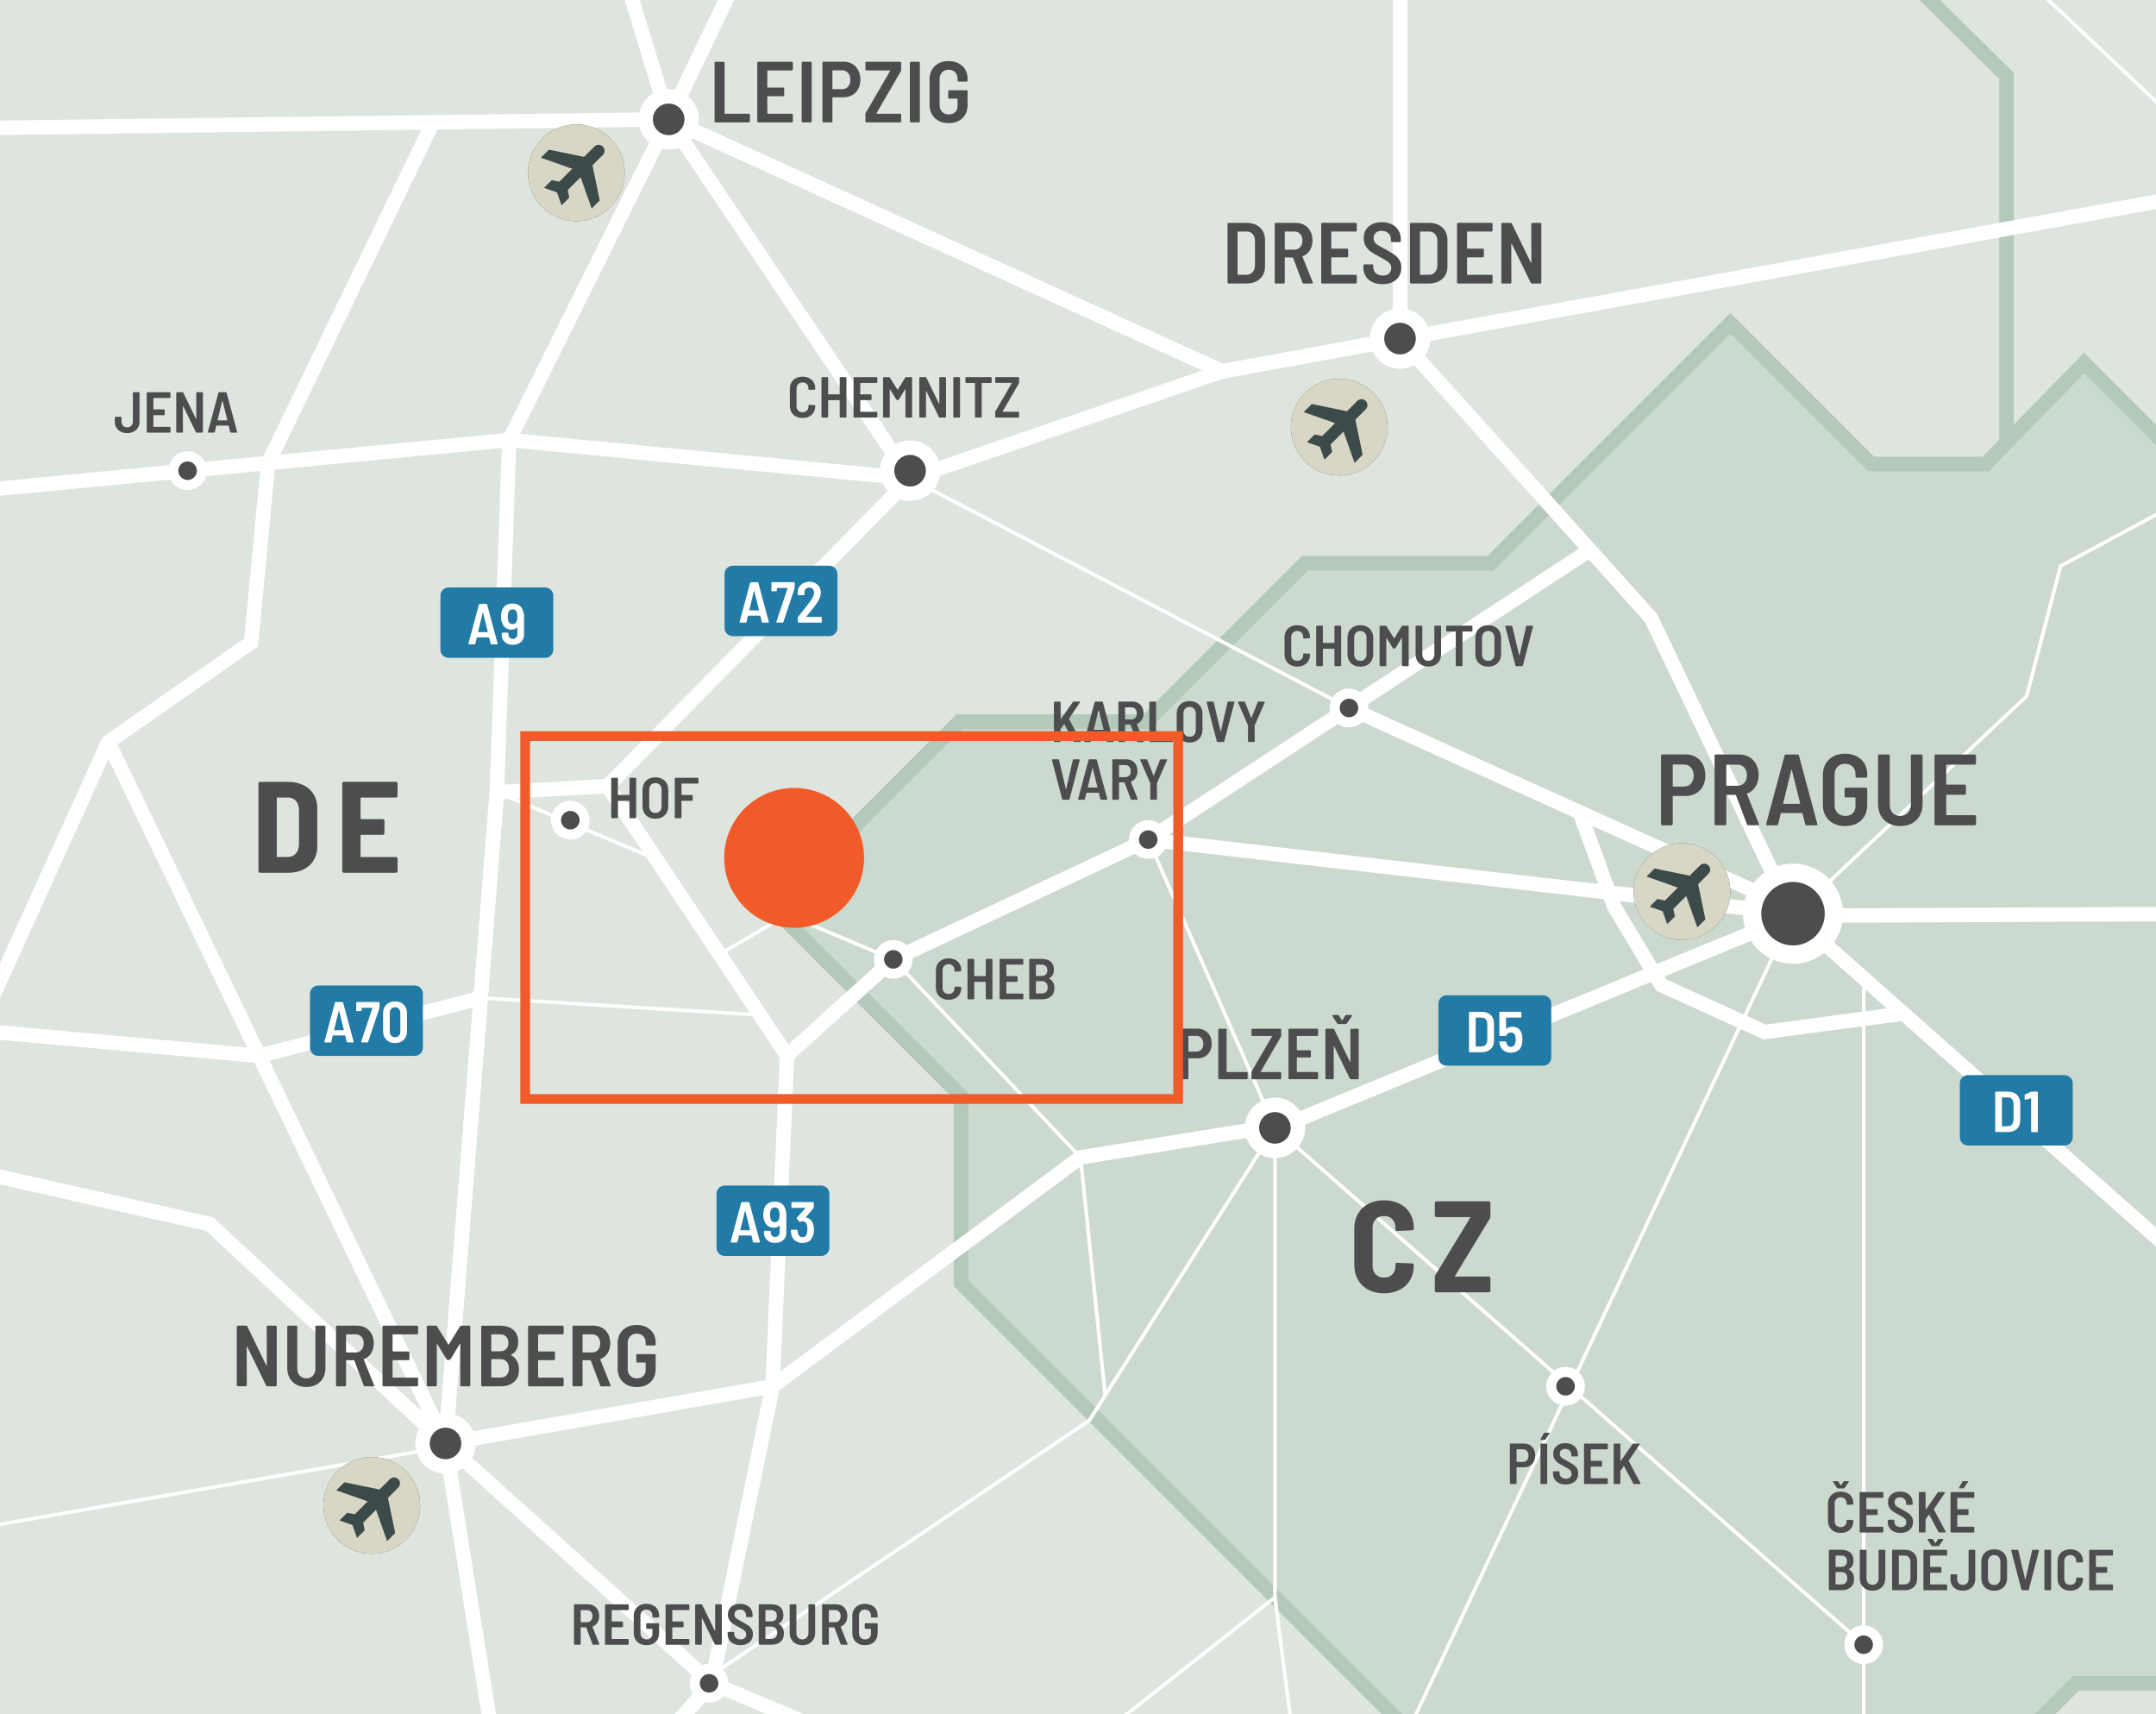 <?xml version="1.0" encoding="UTF-8"?> <svg xmlns="http://www.w3.org/2000/svg" xmlns:xlink="http://www.w3.org/1999/xlink" viewBox="0 0 221.103 175.749"><rect x="0" y="0" width="221.103" height="175.749" fill="#333333" stroke="none"/><defs><clipPath id="clippath-5"><rect x="0" y="0" width="221.103" height="175.748" fill="none"></rect></clipPath><clipPath id="clippath-6"><rect x="0" y="0" width="221.103" height="175.748" fill="none"></rect></clipPath><clipPath id="clippath-7"><rect x="0" y="0" width="221.103" height="175.748" fill="none"></rect></clipPath><clipPath id="clippath-8"><rect x="0" y="0" width="221.103" height="175.748" fill="none"></rect></clipPath><clipPath id="clippath-9"><rect x="0" y="0" width="221.103" height="175.748" fill="none"></rect></clipPath><clipPath id="clippath-10"><rect x="0" y="0" width="221.103" height="175.748" fill="none"></rect></clipPath><clipPath id="clippath-11"><rect x="0" y="0" width="221.103" height="175.748" fill="none"></rect></clipPath><clipPath id="clippath-12"><rect x="0" y="0" width="221.103" height="175.748" fill="none"></rect></clipPath><clipPath id="clippath-13"><rect x="0" y="0" width="221.103" height="175.748" fill="none"></rect></clipPath><clipPath id="clippath-14"><rect x="0" y="0" width="221.103" height="175.748" fill="none"></rect></clipPath><clipPath id="clippath-16"><rect x="0" y="0" width="221.103" height="175.748" fill="none"></rect></clipPath><clipPath id="clippath-25"><rect x="0" y="0" width="221.103" height="175.748" fill="none"></rect></clipPath><clipPath id="clippath-26"><rect x="0" y="0" width="221.103" height="175.748" fill="none"></rect></clipPath><clipPath id="clippath-27"><rect x="0" y="0" width="221.103" height="175.748" fill="none"></rect></clipPath><clipPath id="clippath-28"><rect x="0" y="0" width="221.103" height="175.748" fill="none"></rect></clipPath><clipPath id="clippath-29"><rect x="0" y="0" width="221.103" height="175.748" fill="none"></rect></clipPath><clipPath id="clippath-32"><rect x="0" y="0" width="221.103" height="175.748" fill="none"></rect></clipPath><clipPath id="clippath-33"><rect x="0" y="0" width="221.103" height="175.748" fill="none"></rect></clipPath></defs><g><g id="Layer_2" data-name="Layer 2"><g id="Layer_1-2" data-name="Layer 1"><g><rect x="0" y="0" width="221.103" height="175.748" fill="#d1d3d4"></rect><polygon points="152.846 57.741 133.815 57.741 117.572 73.981 98.379 73.981 79.267 93.094 98.543 112.371 98.543 131.564 142.726 175.748 209.735 175.748 212.897 172.586 221.103 172.586 221.103 44.585 213.73 37.212 203.612 47.569 191.89 47.569 177.454 33.131 152.846 57.741" fill="#ccd9ce"></polygon><g clip-path="url(#clippath-5)"><polyline points="292.922 195.699 365.106 140.423 375.957 140.423 375.957 126.642 357 107.768 333.544 107.768 326.086 100.394 326.086 83.66 309.68 83.66 296.872 70.852 291.522 70.852 291.522 99.327 283.719 99.327 259.603 75.212 272.112 63.155 265.999 57.041 233.559 57.041 213.73 37.212 203.613 47.569 191.89 47.569 177.454 33.131 152.846 57.741 133.815 57.741 117.573 73.981 98.379 73.981 79.268 93.094 98.543 112.371 98.543 131.565 169.049 202.07 183.414 202.07 212.897 172.586 224.702 172.586 237.165 185.051 253.575 185.051 262.717 195.699 292.922 195.699" fill="none" stroke="#b3c9b9" stroke-miterlimit="10" stroke-width="1.48"></polyline></g><polygon points="197.893 0 205.766 7.788 205.767 45.364 213.73 37.211 221.103 44.585 221.103 0 197.893 0" fill="#dee5de"></polygon><g clip-path="url(#clippath-6)"><polygon points="205.767 45.363 205.766 7.787 189.469 -8.333 189.469 -75.143 169.722 -94.891 169.722 -104.18 179.78 -114.24 179.78 -139.862 179.78 -164.06 200.272 -184.551 251.277 -184.551 288.278 -221.553 305.414 -221.553 322.438 -238.578 359.881 -238.578 359.881 -214.261 374.152 -199.988 409.752 -199.988 421.974 -212.209 554.119 -212.209 579.835 -186.495 579.835 -147.326 598.803 -128.357 598.803 -81.705 566.291 -49.193 591.525 -49.193 591.525 20.337 606.78 35.592 606.78 77.426 544.194 140.014 544.194 165.358 529.425 165.358 508.841 145.042 441.276 145.042 431.93 154.389 419.504 154.389 405.487 140.423 375.958 140.423 375.958 126.642 356.999 107.769 333.543 107.769 326.085 100.394 326.085 83.661 309.679 83.661 296.871 70.852 291.521 70.852 291.521 99.327 283.719 99.327 259.602 75.212 272.111 63.154 265.999 57.042 233.559 57.042 213.729 37.212 205.767 45.363" fill="none" stroke="#b3c9b9" stroke-miterlimit="10" stroke-width="1.48"></polygon></g><polygon points="212.897 172.587 209.735 175.749 221.103 175.749 221.103 172.587 212.897 172.587" fill="#dee5de"></polygon><g clip-path="url(#clippath-7)"><polygon points="153.173 337.534 188.116 337.534 198.821 326.829 240.532 326.829 273.177 294.438 273.177 279.197 280.061 272.313 280.061 257.046 291.685 257.046 308.401 240.535 292.881 223.804 292.922 195.7 262.717 195.7 253.573 185.051 237.164 185.051 224.7 172.586 212.897 172.586 183.414 202.071 169.049 202.071 155.88 188.902 155.88 207.849 145.668 197.637 137.177 197.637 137.177 217.693 124.874 217.693 110.478 232.089 110.478 243.285 123.828 256.636 123.828 277.491 106.879 260.542 88.454 260.542 88.454 256.328 78.488 266.294 60.646 266.294 55.172 271.769 48.097 271.769 41.133 278.732 25.949 278.732 25.949 270.108 6.755 270.108 6.755 279.298 -3.045 289.098 -23.882 268.263 -30.526 274.906 -30.526 301.114 -18.346 301.114 -6.164 313.294 4.171 302.96 22.012 320.801 31.609 320.801 31.609 308.496 66.553 308.496 76.846 298.201 86.731 298.201 78.467 306.466 78.467 311.942 96.134 329.609 128.072 329.609 135.972 337.509 153.173 337.534" fill="none" stroke="#b3c9b9" stroke-miterlimit="10" stroke-width="1.48"></polygon></g><polygon points="0 0 0 175.748 142.727 175.748 98.543 131.565 98.543 112.37 79.267 93.093 98.379 73.982 117.572 73.982 133.815 57.74 152.846 57.74 177.454 33.133 191.89 47.569 203.612 47.569 205.768 45.364 205.764 7.788 197.892 0 0 0" fill="#dee5de"></polygon><g clip-path="url(#clippath-8)"><polygon points="183.414 -167.693 133.035 -218.072 108.551 -218.072 58.085 -167.607 15.04 -167.607 47.883 -200.448 17.666 -200.448 4.361 -213.752 -14.817 -213.752 -14.817 -242.149 -72.892 -242.149 -57.635 -226.893 -57.635 -208.683 -71.251 -208.683 -71.251 -199.495 -63.049 -191.293 -63.049 -167.607 -76.502 -167.607 -76.502 -144.701 -92.087 -129.117 -92.087 -156.186 -136.904 -156.186 -136.904 -79.408 -157.544 -79.408 -157.544 -66.941 -144.419 -66.941 -144.419 -48.238 -171.981 -20.677 -189.043 -20.677 -189.043 51.834 -167.716 73.162 -183.465 88.911 -183.465 105.972 -167.223 122.214 -167.223 142.721 -148.768 161.176 -113.906 161.176 -96.065 179.018 -112.638 195.591 -112.638 228.685 -120.818 236.865 -120.818 269.369 -77.813 269.369 -77.813 255.06 -66.986 255.06 -58.921 263.125 -38.769 263.125 -28.757 273.137 -23.881 268.262 -3.045 289.099 6.755 279.298 6.755 270.107 25.949 270.107 25.949 278.733 41.134 278.733 48.098 271.769 55.172 271.769 60.648 266.293 78.488 266.293 88.454 256.327 88.454 260.542 106.88 260.542 123.829 277.489 123.829 256.635 110.478 243.285 110.478 232.089 124.874 217.693 137.179 217.693 137.179 197.638 145.668 197.638 155.88 207.85 155.88 188.901 98.543 131.565 98.543 112.37 79.268 93.093 98.379 73.982 117.573 73.982 133.815 57.74 152.846 57.74 177.454 33.133 191.89 47.569 203.613 47.569 205.768 45.363 205.765 7.788 189.47 -8.332 189.47 -75.143 169.722 -94.89 169.722 -104.18 179.781 -114.238 179.781 -164.06 183.414 -167.693" fill="none" stroke="#b3c9b9" stroke-miterlimit="10" stroke-width="1.48"></polygon><polyline points="389.171 269.454 337.14 275.342 308.402 253.389 308.672 226.775 292.922 195.7 262.277 163.286 183.879 93.882 169.31 63.357 143.575 34.714 143.575 -16.23 126.008 -73.061 99.297 -82.04 83.379 -122.508 -24.137 -150.437 -63.971 -121.032 -96.065 -121.032 -106.488 -47.772 -116.566 -19.733 -131.084 -10.972 -144.092 26.844 -136.904 76.077 -101.766 141.456 -78.652 161.454 -16.303 159.126 45.882 148.298" fill="none" stroke="#fff" stroke-miterlimit="10" stroke-width=".37"></polyline><polyline points="143.576 34.713 230.236 19.024 292.881 36.837 371.956 84.07 425.051 97.471 621.788 101.896" fill="none" stroke="#fff" stroke-miterlimit="10" stroke-width=".37"></polyline><polyline points="-144.092 26.844 -99.122 19.024 -35.503 24.698 -20.068 13.351 68.577 12.238 47.513 -55.793" fill="none" stroke="#fff" stroke-miterlimit="10" stroke-width=".37"></polyline><polyline points="224.122 302.124 219.601 282.776 185.68 276.224 176.607 249.779 169.722 229.215 182.034 230.328 182.034 213.05 191.122 213.05 191.122 100.906" fill="none" stroke="#fff" stroke-miterlimit="10" stroke-width=".37"></polyline><polyline points="169.722 229.215 140.332 221.615 135.213 216.583 135.213 198.588 72.983 172.587 45.689 147.993" fill="none" stroke="#fff" stroke-miterlimit="10" stroke-width=".37"></polyline><polyline points="135.213 216.584 57.412 221.616 45.689 147.993" fill="none" stroke="#fff" stroke-miterlimit="10" stroke-width=".37"></polyline></g><polyline points="45.689 147.993 50.955 81.22 62.308 80.597" fill="none" stroke="#fff" stroke-miterlimit="10" stroke-width="1.48"></polyline><g clip-path="url(#clippath-9)"><polyline points="53.238 195.068 72.984 172.587 79.225 142.133 80.713 108.221 62.309 80.596 93.333 49.06 125.321 38.078 68.577 12.238" fill="none" stroke="#fff" stroke-miterlimit="10" stroke-width="1.48"></polyline></g><polyline points="50.955 81.22 52.223 45.114 68.576 12.237" fill="none" stroke="#fff" stroke-miterlimit="10" stroke-width=".37"></polyline><g clip-path="url(#clippath-10)"><polyline points="-175.635 132.496 -127.156 94.216 -72.156 73.491 -41.517 54.043 52.223 45.114 93.333 49.059 68.575 12.237 103.486 -60.315 126.007 -73.061 156.715 -148.858 200.392 -151.628 254.567 -180.73 306.525 -211.589 354.907 -217.213 364.063 -134.928 389.716 -44.864 320.276 -55.628 230.243 -61.838 131.064 -56.703 103.486 -60.315 61.608 -56.58 15.124 -48.712 -24.333 -56.223 -62.927 -47.772 -106.489 -47.772" fill="none" stroke="#fff" stroke-miterlimit="10" stroke-width="1.48"></polyline><polyline points="390.395 -44.353 292.881 36.837 278.775 76.076 253.225 76.076 233.314 94.08 183.879 93.882 132.033 115.246 118.786 117.378 110.81 118.663 79.224 142.133 45.69 147.994 21.512 125.51 -7.432 118.996 -73.388 105.658 -76.719 139.713 -78.651 161.678 -90.435 177.622 -96.473 186.321 -117.582 252.005" fill="none" stroke="#fff" stroke-miterlimit="10" stroke-width=".37"></polyline><polyline points="219.602 282.775 289.554 242.029 308.673 226.775 327.963 212.074 372.185 165.359 485.374 165.359 485.374 184.587" fill="none" stroke="#fff" stroke-miterlimit="10" stroke-width=".37"></polyline><polyline points="-2.318 105.658 11.107 76.076 25.753 65.874 27.505 47.467 44.401 12.541" fill="none" stroke="#fff" stroke-miterlimit="10" stroke-width="1.48"></polyline><path d="M26.815,296.659l-14.975-15.528v-12.05l-24.606-31.498c1.139-6.6.546-29.891.546-29.891l-4.083-48.566,8.871-40.131" fill="none" stroke="#fff" stroke-miterlimit="10" stroke-width=".37"></path></g><line x1="143.576" y1="34.713" x2="125.32" y2="38.077" fill="none" stroke="#fff" stroke-miterlimit="10" stroke-width=".37"></line><line x1="11.107" y1="76.076" x2="45.689" y2="147.992" fill="none" stroke="#fff" stroke-miterlimit="10" stroke-width="1.48"></line><g clip-path="url(#clippath-11)"><polyline points="183.878 93.882 207.842 71.369 211.314 58.037 226.435 49.919 234.858 36.837 255.315 40.007 265.075 28.93 269.323 10.247 230.243 -35.523 230.243 -61.839 200.392 -151.628" fill="none" stroke="#fff" stroke-miterlimit="10" stroke-width=".37"></polyline><polyline points="143.576 -16.231 207.842 -2.104 230.236 19.024" fill="none" stroke="#fff" stroke-miterlimit="10" stroke-width=".37"></polyline><polyline points="57.413 221.615 21.995 205.678 -12.221 207.691 -61.008 185.007 -74.061 181.084 -90.436 177.622 -99.122 171.557 -91.938 149.958 -96.402 102.457 -115.845 115.259 -124.278 150.901" fill="none" stroke="#fff" stroke-miterlimit="10" stroke-width=".37"></polyline><polyline points="49.292 102.311 26.581 108.255 -2.317 105.659 -7.877 106.81 -7.433 118.995" fill="none" stroke="#fff" stroke-miterlimit="10" stroke-width="1.48"></polyline></g><line x1="49.292" y1="102.311" x2="77.943" y2="104.065" fill="none" stroke="#fff" stroke-miterlimit="10" stroke-width=".37"></line><polyline points="50.955 81.22 67.305 88.096 73.802 97.848 80.713 93.769 91.609 98.363" fill="none" stroke="#fff" stroke-miterlimit="10" stroke-width=".37"></polyline><polyline points="93.333 49.06 124.25 65.22 138.34 72.587" fill="none" stroke="#fff" stroke-miterlimit="10" stroke-width=".37"></polyline><polyline points="130.747 115.638 111.711 145.633 72.719 171.915" fill="none" stroke="#fff" stroke-miterlimit="10" stroke-width=".37"></polyline><g clip-path="url(#clippath-12)"><polyline points="57.413 221.615 130.747 163.768 130.747 115.638" fill="none" stroke="#fff" stroke-miterlimit="10" stroke-width=".37"></polyline><line x1="130.747" y1="163.768" x2="135.214" y2="198.588" fill="none" stroke="#fff" stroke-miterlimit="10" stroke-width=".37"></line><line x1="134.724" y1="198.044" x2="183.878" y2="93.677" fill="none" stroke="#fff" stroke-miterlimit="10" stroke-width=".37"></line></g><line x1="117.752" y1="86.081" x2="130.747" y2="115.638" fill="none" stroke="#fff" stroke-miterlimit="10" stroke-width=".37"></line><line x1="130.747" y1="115.638" x2="191.121" y2="168.626" fill="none" stroke="#fff" stroke-miterlimit="10" stroke-width=".37"></line><polyline points="91.611 98.363 110.81 118.663 113.345 143.059" fill="none" stroke="#fff" stroke-miterlimit="10" stroke-width=".37"></polyline><g clip-path="url(#clippath-13)"><polyline points="71.389 -269.502 71.389 -232.172 36.516 -196.915 -24.136 -150.438 -30.929 -101.632 -24.333 -56.224 -5.278 -32.129 -20.068 13.35 -35.503 24.697 -41.517 54.042 -27.644 79.972 -7.877 106.81 -7.433 118.995 21.511 125.51 45.69 147.993 57.499 222.025 61.67 241.925 86.794 249.068 86.794 264.732 79.477 270.785 67.744 284.734 53.101 288.926 53.101 328.789 46.186 344.328" fill="none" stroke="#fff" stroke-miterlimit="10" stroke-width="1.48"></polyline><polyline points="367.753 65.221 371.956 84.07 372.186 165.359 327.447 212.62 308.673 226.775 289.554 242.029 269.86 231.012 267.838 255.568 265.077 289.11 224.123 302.125 197.827 305.36 193.197 322.333 153.516 329.16 123.195 354.758 137.508 383.781 160.063 387.79 157.513 398.667 149.483 405.207" fill="none" stroke="#fff" stroke-miterlimit="10" stroke-width="1.48"></polyline><polyline points="200.393 -151.629 230.245 -61.839 230.245 -35.525 269.324 10.248 265.076 28.931 292.881 36.837 371.956 84.07 425.051 97.471 625.152 101.945" fill="none" stroke="#fff" stroke-miterlimit="10" stroke-width="1.48"></polyline><polyline points="-198.186 -23.492 -222.644 -9.852 -239.188 -9.411 -262.345 -17.902 -248.431 .65 -244.155 -.253 -214.342 6.41 -144.092 11.529 -124.444 11.982 -99.122 19.024 -35.501 24.697 -20.066 13.35 68.577 12.237 125.321 38.077 230.236 19.024 265.076 28.93" fill="none" stroke="#fff" stroke-miterlimit="10" stroke-width="1.48"></polyline><polyline points="-63.971 -121.032 -30.93 -101.631 -24.334 -56.224 15.499 -48.734 48.197 -54.309 68.576 12.238 125.32 38.078 143.575 34.713 169.31 63.357 183.877 93.882 262.277 163.286 292.921 195.7 308.672 226.775 308.402 253.387 337.139 275.342 389.171 269.454 417.966 357.986 489.617 357.986 489.617 382.924 516.916 382.924 535.459 448.146 565.008 477.239 539.863 501.836 539.863 511.286 582.796 553.28 572.821 556.022 560.337 622.042 560.337 654.485 547.852 688.062 531.655 694.831 531.655 721.11 546.693 736.149" fill="none" stroke="#fff" stroke-miterlimit="10" stroke-width="1.48"></polyline><polyline points="45.689 147.993 49.291 102.311 50.955 81.22 52.223 45.114 68.576 12.237 103.486 -60.316 126.007 -73.061 143.576 -16.231 143.576 34.714" fill="none" stroke="#fff" stroke-miterlimit="10" stroke-width="1.48"></polyline><polyline points="143.576 34.713 143.576 -16.231 126.008 -73.062 99.297 -82.041" fill="none" stroke="#fff" stroke-miterlimit="10" stroke-width="1.48"></polyline><polyline points="-90.436 177.622 -78.652 161.678 -73.388 105.658 -7.433 118.995 21.511 125.51 45.689 147.992 79.224 142.133 110.81 118.662 132.032 115.244 183.877 93.882 233.759 93.678 298.853 135.651 319.329 139.225 333.227 122.801 372.125 144.081 372.184 165.36 485.373 165.36 485.373 184.587 543.948 185.205" fill="none" stroke="#fff" stroke-miterlimit="10" stroke-width="1.48"></polyline><polyline points="45.689 147.993 72.983 172.586 135.213 198.588 135.213 216.584" fill="none" stroke="#fff" stroke-miterlimit="10" stroke-width="1.48"></polyline><polyline points="57.413 221.615 53.238 195.067 72.984 172.587 79.225 142.133" fill="none" stroke="#fff" stroke-miterlimit="10" stroke-width="1.48"></polyline></g><polyline points="163.052 56.392 117.752 86.081 91.609 98.363" fill="none" stroke="#fff" stroke-miterlimit="10" stroke-width="1.48"></polyline><line x1="117.752" y1="86.081" x2="183.878" y2="93.678" fill="none" stroke="#fff" stroke-miterlimit="10" stroke-width="1.48"></line><line x1="138.34" y1="72.588" x2="182.768" y2="92.661" fill="none" stroke="#fff" stroke-miterlimit="10" stroke-width="1.48"></line><line x1="80.713" y1="108.221" x2="91.612" y2="98.363" fill="none" stroke="#fff" stroke-miterlimit="10" stroke-width="1.48"></line><polyline points="195.431 103.883 180.965 105.811 170.358 100.99 165.536 92.953 162.001 83.311" fill="none" stroke="#fff" stroke-miterlimit="10" stroke-width="1.48"></polyline><g clip-path="url(#clippath-14)"><path d="M211.724,117.448h-9.898c-.465,0-.839-.376-.839-.839v-5.54c0-.465.374-.839.839-.839h9.898c.463,0,.839.374.839.839v5.54c0,.463-.376.839-.839.839" fill="#217ba6"></path></g><g><path d="M140.337,132.241c-.462-.24-.819-.582-1.072-1.025-.253-.444-.38-.959-.38-1.546v-3.702c0-.577.127-1.086.38-1.525s.61-.779,1.072-1.02c.462-.239.994-.359,1.599-.359s1.137.118,1.598.354c.462.235.819.565,1.072.992.254.426.38.924.38,1.491v.067c0,.044-.016.084-.047.119-.031.036-.068.054-.112.054l-1.559.066c-.106,0-.16-.049-.16-.146v-.173c0-.364-.106-.657-.319-.88-.214-.222-.498-.332-.853-.332s-.64.11-.853.332c-.213.223-.32.516-.32.88v3.902c0,.364.107.655.32.873.213.217.497.326.853.326s.639-.109.853-.326c.213-.218.319-.509.319-.873v-.173c0-.098.054-.146.16-.146l1.559.066c.044,0,.081.016.112.047s.047.068.047.113v.04c0,.568-.126,1.069-.38,1.505-.253.436-.61.771-1.072,1.006-.461.235-.994.353-1.598.353s-1.137-.12-1.599-.359Z" fill="#4d4d4f"></path><path d="M147.19,132.448c-.031-.03-.046-.068-.046-.113v-1.398c0-.071.018-.138.053-.199l3.57-5.875c.026-.053.013-.079-.04-.079h-3.424c-.044,0-.082-.016-.113-.047s-.046-.068-.046-.113v-1.292c0-.044.015-.082.046-.113s.069-.047.113-.047h5.382c.044,0,.082.016.113.047.03.031.046.069.046.113v1.398c0,.071-.018.138-.053.2l-3.57,5.874c-.026.053-.013.08.04.08h3.424c.044,0,.082.016.113.046.03.031.046.069.046.113v1.292c0,.045-.016.083-.046.113-.031.031-.069.047-.113.047h-5.382c-.044,0-.082-.016-.113-.047Z" fill="#4d4d4f"></path></g><g><path d="M26.552,89.438c-.031-.03-.047-.068-.047-.113v-9.004c0-.044.016-.082.047-.113.03-.031.068-.047.113-.047h2.863c.595,0,1.121.111,1.578.333.458.223.811.537,1.06.946.248.408.373.884.373,1.425v3.916c0,.542-.125,1.017-.373,1.426-.249.408-.602.724-1.06.945-.457.222-.983.333-1.578.333h-2.863c-.045,0-.083-.016-.113-.047ZM28.45,87.873l1.093-.014c.328,0,.595-.117.799-.353s.311-.549.319-.939v-3.49c0-.399-.102-.717-.306-.952-.205-.235-.476-.353-.812-.353h-1.093c-.044,0-.066.021-.066.066v5.967c0,.045.022.067.066.067Z" fill="#4d4d4f"></path><path d="M40.725,81.726c-.031.031-.069.047-.113.047h-3.57c-.044,0-.066.021-.066.066v2.078c0,.044.022.066.066.066h2.225c.045,0,.082.016.113.047s.047.068.047.112v1.293c0,.044-.016.082-.047.112-.031.031-.068.047-.113.047h-2.225c-.044,0-.066.022-.066.066v2.145c0,.045.022.067.066.067h3.57c.044,0,.082.016.113.046.03.031.046.069.046.113v1.292c0,.045-.016.083-.046.113-.031.031-.069.047-.113.047h-5.354c-.045,0-.083-.016-.113-.047-.031-.03-.047-.068-.047-.113v-9.004c0-.044.016-.082.047-.113.03-.031.068-.047.113-.047h5.354c.044,0,.082.016.113.047.03.031.046.069.046.113v1.292c0,.045-.016.082-.046.113Z" fill="#4d4d4f"></path></g><g><path d="M123.569,105.658c.219.129.39.31.511.544.12.234.181.502.181.803,0,.296-.061.558-.181.784-.121.228-.292.403-.511.529-.22.126-.47.188-.751.188h-.91c-.025,0-.037.013-.037.037v2.021c0,.024-.009.046-.026.062-.018.018-.038.026-.062.026h-.681c-.025,0-.046-.009-.063-.026-.018-.017-.025-.038-.025-.062v-5.01c0-.024.008-.046.025-.062.018-.018.038-.026.063-.026h1.709c.286,0,.539.064.759.192ZM123.206,107.6c.131-.146.196-.339.196-.581,0-.246-.065-.443-.196-.592-.13-.147-.305-.222-.521-.222h-.776c-.025,0-.037.013-.037.037v1.539c0,.024.012.037.037.037h.776c.217,0,.392-.073.521-.219Z" fill="#4d4d4f"></path><path d="M124.96,110.626c-.017-.017-.025-.038-.025-.062v-5.002c0-.025.009-.046.025-.063.018-.017.039-.025.063-.025h.681c.024,0,.046.009.062.025.018.018.026.038.026.063v4.313c0,.025.013.037.037.037h2.035c.024,0,.045.009.062.026s.026.038.026.062v.562c0,.024-.009.046-.026.062-.018.018-.038.026-.062.026h-2.842c-.024,0-.046-.009-.063-.026Z" fill="#4d4d4f"></path><path d="M128.363,110.626c-.017-.017-.025-.038-.025-.062v-.614c0-.039.01-.076.029-.111l2.08-3.581c.015-.029.004-.045-.03-.045h-1.99c-.025,0-.046-.008-.063-.025-.017-.018-.025-.038-.025-.062v-.562c0-.025.009-.046.025-.063.018-.017.038-.025.063-.025h2.879c.024,0,.045.009.062.025.018.018.025.038.025.063v.614c0,.039-.01.076-.029.11l-2.079,3.582c-.015.029-.005.044.029.044h1.991c.024,0,.045.009.062.026s.025.038.025.062v.562c0,.024-.008.046-.025.062-.018.018-.038.026-.062.026h-2.879c-.025,0-.046-.009-.063-.026Z" fill="#4d4d4f"></path><path d="M135.15,106.187c-.018.018-.038.025-.063.025h-2.057c-.024,0-.037.013-.037.037v1.392c0,.024.013.037.037.037h1.317c.024,0,.045.009.062.025.018.018.026.039.026.063v.562c0,.024-.009.045-.026.062s-.038.026-.062.026h-1.317c-.024,0-.037.012-.037.036v1.421c0,.025.013.037.037.037h2.057c.025,0,.046.009.063.026.017.018.025.038.025.062v.562c0,.024-.009.046-.025.062-.018.018-.038.026-.063.026h-2.863c-.024,0-.046-.009-.063-.026-.017-.017-.025-.038-.025-.062v-5.002c0-.025.009-.046.025-.063.018-.017.039-.025.063-.025h2.863c.025,0,.046.009.063.025.017.018.025.038.025.063v.562c0,.024-.009.045-.025.062Z" fill="#4d4d4f"></path></g><path d="M138.509,105.498c.017-.017.038-.025.062-.025h.681c.025,0,.046.009.063.025.017.018.025.038.025.063v5.002c0,.024-.009.046-.025.062-.018.018-.038.026-.063.026h-.718c-.044,0-.079-.022-.104-.066l-1.613-3.315c-.01-.015-.02-.021-.029-.019-.01.003-.015.014-.015.033l.007,3.278c0,.024-.008.046-.025.062-.018.018-.038.026-.063.026h-.681c-.024,0-.045-.009-.062-.026-.018-.017-.026-.038-.026-.062v-5.002c0-.025.009-.046.026-.063.018-.017.038-.025.062-.025h.711c.049,0,.084.021.104.066l1.62,3.33c.01.015.02.021.03.019.01-.003.015-.014.015-.033l-.008-3.293c0-.025.009-.046.026-.063ZM136.619,104.118c0-.039.021-.06.066-.06h.525c.049,0,.084.021.104.06l.296.481c.01.015.02.021.029.021s.018-.007.022-.021l.296-.481c.02-.039.055-.06.104-.06h.525c.035,0,.059.012.07.033.013.022.009.049-.011.078l-.525.763c-.024.039-.06.059-.104.059h-.777c-.044,0-.079-.02-.104-.059l-.503-.763c-.01-.015-.015-.032-.015-.052Z" fill="#4d4d4f"></path><g clip-path="url(#clippath-25)"><path d="M55.904,67.448h-9.898c-.463,0-.839-.376-.839-.839v-5.54c0-.465.376-.839.839-.839h9.898c.463,0,.839.374.839.839v5.54c0,.463-.376.839-.839.839" fill="#217ba6"></path></g><g><path d="M50.321,66.006l-.153-.633c-.004-.016-.014-.024-.03-.024h-1.219c-.017,0-.026.009-.03.024l-.147.633c-.012.04-.04.06-.083.06h-.562c-.052,0-.071-.025-.06-.077l1.078-4.008c.012-.039.039-.059.083-.059h.675c.043,0,.07.02.083.059l1.077,4.008.006.023c0,.036-.021.054-.065.054h-.568c-.043,0-.07-.02-.083-.06ZM49.037,64.802c.008.006.016.009.023.009h.936c.008,0,.016-.003.023-.009s.01-.015.006-.027l-.485-1.941c-.004-.012-.01-.018-.018-.018s-.014.006-.018.018l-.474,1.941c-.004.013-.002.021.006.027Z" fill="#fff"></path><path d="M53.642,62.65c.067.154.101.336.101.545v1.864c0,.32-.106.576-.319.767-.214.192-.496.287-.847.287-.332,0-.603-.095-.812-.287-.209-.19-.313-.442-.313-.754v-.137c0-.02.007-.036.021-.05s.03-.021.051-.021h.544c.021,0,.037.008.051.021s.021.03.021.05v.077c0,.146.042.266.124.358.083.093.189.139.32.139.138,0,.251-.046.34-.139s.134-.217.134-.37v-.64c0-.012-.004-.02-.012-.023s-.017-.002-.024.006c-.142.142-.327.213-.556.213-.245,0-.452-.063-.622-.192-.17-.128-.29-.305-.361-.529-.07-.174-.106-.379-.106-.616,0-.201.023-.381.071-.539.063-.256.19-.453.382-.592.191-.138.433-.207.726-.207.271,0,.501.063.687.189s.315.308.391.545l.012.035ZM53.056,63.224c0-.13-.016-.263-.048-.396-.031-.114-.086-.202-.162-.264-.077-.061-.171-.092-.281-.092-.233,0-.383.123-.45.367-.031.11-.048.243-.048.396,0,.174.022.32.065.438.079.209.223.313.433.313.106,0,.196-.027.269-.083.073-.055.126-.134.157-.236.044-.126.065-.274.065-.444Z" fill="#fff"></path></g><g clip-path="url(#clippath-26)"><path d="M42.528,108.26h-9.898c-.463,0-.839-.376-.839-.839v-5.54c0-.465.376-.839.839-.839h9.898c.463,0,.839.374.839.839v5.54c0,.463-.376.839-.839.839" fill="#217ba6"></path></g><g><path d="M35.556,106.818l-.153-.633c-.004-.016-.014-.024-.03-.024h-1.219c-.017,0-.026.009-.03.024l-.147.633c-.012.04-.04.06-.083.06h-.562c-.052,0-.071-.025-.06-.077l1.078-4.008c.012-.039.039-.059.083-.059h.675c.043,0,.07.02.083.059l1.077,4.008.006.023c0,.036-.021.054-.065.054h-.568c-.043,0-.07-.02-.083-.06ZM34.272,105.614c.008.006.016.009.023.009h.936c.008,0,.016-.003.023-.009s.01-.015.006-.027l-.485-1.941c-.004-.012-.01-.018-.018-.018s-.014.006-.018.018l-.474,1.941c-.004.013-.002.021.006.027Z" fill="#fff"></path><path d="M37.045,106.857c-.01-.014-.011-.035-.003-.062l1.143-3.434c.008-.023,0-.035-.024-.035h-1.041c-.021,0-.03.01-.03.029v.237c0,.02-.007.036-.021.05s-.03.021-.051.021h-.42c-.02,0-.036-.007-.05-.021-.015-.014-.021-.03-.021-.05l.006-.788c0-.02.007-.036.021-.05.014-.014.03-.021.05-.021h2.244c.02,0,.036.007.05.021s.021.03.021.05v.474c0,.036-.004.065-.012.089l-1.148,3.451c-.012.04-.037.06-.077.06h-.586c-.023,0-.04-.007-.05-.021Z" fill="#fff"></path><path d="M39.62,106.608c-.223-.223-.334-.52-.334-.891v-1.823c0-.371.111-.667.334-.889.224-.221.521-.331.892-.331.375,0,.674.11.896.331.223.222.335.518.335.889v1.823c0,.371-.112.668-.335.891-.223.224-.521.335-.896.335-.371,0-.668-.111-.892-.335ZM40.908,106.185c.099-.106.147-.249.147-.427v-1.895c0-.181-.049-.325-.147-.432s-.23-.16-.396-.16c-.162,0-.292.054-.391.16s-.148.251-.148.432v1.895c0,.178.05.32.148.427s.229.159.391.159c.166,0,.298-.053.396-.159Z" fill="#fff"></path></g><g clip-path="url(#clippath-27)"><path d="M84.216,128.77h-9.898c-.463,0-.839-.376-.839-.839v-5.54c0-.465.376-.839.839-.839h9.898c.463,0,.839.374.839.839v5.54c0,.463-.376.839-.839.839" fill="#217ba6"></path></g><g><path d="M77.218,127.328l-.153-.633c-.004-.016-.014-.024-.03-.024h-1.219c-.017,0-.026.009-.03.024l-.147.633c-.012.04-.04.06-.083.06h-.562c-.052,0-.071-.025-.06-.077l1.078-4.008c.012-.039.039-.059.083-.059h.675c.043,0,.07.02.083.059l1.077,4.008.006.023c0,.036-.021.054-.065.054h-.568c-.043,0-.07-.02-.083-.06ZM75.934,126.124c.008.006.016.009.023.009h.936c.008,0,.016-.003.023-.009s.01-.015.006-.027l-.485-1.941c-.004-.012-.01-.018-.018-.018s-.014.006-.018.018l-.474,1.941c-.004.013-.002.021.006.027Z" fill="#fff"></path><path d="M80.54,123.972c.067.154.101.336.101.545v1.864c0,.32-.106.576-.319.767-.214.192-.496.287-.847.287-.332,0-.603-.095-.812-.287-.209-.19-.313-.442-.313-.754v-.137c0-.02.007-.036.021-.05s.03-.021.051-.021h.544c.021,0,.037.008.051.021s.021.03.021.05v.077c0,.146.042.266.124.358.083.093.189.139.32.139.138,0,.251-.046.34-.139s.134-.217.134-.37v-.64c0-.012-.004-.02-.012-.023s-.017-.002-.024.006c-.142.142-.327.213-.556.213-.245,0-.452-.063-.622-.192-.17-.128-.29-.305-.361-.529-.07-.174-.106-.379-.106-.616,0-.201.023-.381.071-.539.063-.256.19-.453.382-.592.191-.138.433-.207.726-.207.271,0,.501.063.687.189s.315.308.391.545l.012.035ZM79.954,124.546c0-.13-.016-.263-.048-.396-.031-.114-.086-.202-.162-.264-.077-.061-.171-.092-.281-.092-.233,0-.383.123-.45.367-.031.11-.048.243-.048.396,0,.174.022.32.065.438.079.209.223.313.433.313.106,0,.196-.027.269-.083.073-.055.126-.134.157-.236.044-.126.065-.274.065-.444Z" fill="#fff"></path><path d="M83.476,126.085c0,.253-.041.474-.124.663-.083.222-.213.391-.388.51-.176.118-.398.177-.666.177-.305,0-.559-.079-.764-.239-.206-.16-.334-.374-.385-.643-.021-.114-.034-.248-.042-.402,0-.047.023-.071.071-.071h.545c.047,0,.07.024.07.071.008.11.02.205.036.284.023.126.076.226.159.299s.186.109.309.109c.114,0,.211-.031.29-.095.078-.062.134-.151.165-.266.032-.139.048-.288.048-.45,0-.197-.02-.357-.06-.479-.079-.229-.227-.344-.443-.344-.063,0-.131.02-.202.06-.016.012-.031.018-.047.018-.02,0-.037-.008-.054-.023l-.271-.309c-.017-.016-.024-.033-.024-.053s.006-.035.019-.048l.87-.982c.02-.023.014-.035-.019-.035h-1.332c-.02,0-.036-.007-.05-.021-.014-.015-.021-.031-.021-.051v-.45c0-.02.007-.036.021-.05s.03-.021.05-.021h2.144c.02,0,.036.007.05.021.015.014.021.03.021.05v.474c0,.036-.01.063-.03.083l-.781.93c-.012.02-.008.031.012.035.166.023.309.086.43.187.12.101.212.232.275.394.078.193.118.417.118.669Z" fill="#fff"></path></g><g clip-path="url(#clippath-28)"><path d="M85.042,65.221h-9.898c-.465,0-.839-.376-.839-.839v-5.54c0-.463.374-.839.839-.839h9.898c.463,0,.839.376.839.839v5.54c0,.463-.376.839-.839.839" fill="#217ba6"></path></g><g><path d="M78.133,63.778l-.153-.633c-.004-.016-.014-.024-.03-.024h-1.219c-.017,0-.026.009-.03.024l-.147.633c-.012.04-.04.06-.083.06h-.562c-.052,0-.071-.025-.06-.077l1.078-4.008c.012-.039.039-.059.083-.059h.675c.043,0,.07.02.083.059l1.077,4.008.006.023c0,.036-.021.054-.065.054h-.568c-.043,0-.07-.02-.083-.06ZM76.849,62.574c.008.006.016.009.023.009h.936c.008,0,.016-.003.023-.009s.01-.015.006-.027l-.485-1.941c-.004-.012-.01-.018-.018-.018s-.014.006-.018.018l-.474,1.941c-.004.013-.002.021.006.027Z" fill="#fff"></path><path d="M79.623,63.817c-.01-.014-.011-.035-.003-.062l1.143-3.434c.008-.023,0-.035-.024-.035h-1.041c-.021,0-.03.01-.03.029v.237c0,.02-.007.036-.021.05s-.03.021-.051.021h-.42c-.02,0-.036-.007-.05-.021-.015-.014-.021-.03-.021-.05l.006-.788c0-.02.007-.036.021-.05.014-.014.03-.021.05-.021h2.244c.02,0,.036.007.05.021s.021.03.021.05v.474c0,.036-.004.065-.012.089l-1.148,3.451c-.012.04-.037.06-.077.06h-.586c-.023,0-.04-.007-.05-.021Z" fill="#fff"></path><path d="M82.692,63.234c.004.008.012.012.023.012h1.485c.021,0,.037.007.051.021s.021.03.021.051v.449c0,.021-.007.037-.021.051s-.03.021-.051.021h-2.303c-.02,0-.036-.007-.05-.021s-.021-.03-.021-.051v-.456c0-.027.01-.057.029-.088.43-.521.826-1.022,1.189-1.504.296-.406.444-.723.444-.947,0-.162-.046-.291-.136-.388-.091-.097-.212-.146-.361-.146-.146,0-.265.048-.355.143s-.136.221-.136.379v.195c0,.02-.007.036-.021.05-.014.015-.03.021-.05.021h-.551c-.02,0-.036-.007-.05-.021-.015-.014-.021-.03-.021-.05v-.255c.016-.315.135-.57.355-.764s.501-.29.841-.29c.236,0,.444.049.621.146.178.097.315.229.412.399s.145.361.145.574c0,.182-.038.367-.115.557s-.194.393-.353.609c-.146.205-.389.513-.728.924-.067.079-.164.197-.29.354-.008.009-.01.017-.006.024Z" fill="#fff"></path></g><g clip-path="url(#clippath-29)"><path d="M158.247,109.267h-9.898c-.465,0-.839-.376-.839-.839v-5.54c0-.463.374-.839.839-.839h9.898c.463,0,.839.376.839.839v5.54c0,.463-.376.839-.839.839" fill="#217ba6"></path></g><g><path d="M150.669,107.865c-.014-.014-.021-.03-.021-.051v-4.002c0-.02.007-.036.021-.05s.03-.021.051-.021h1.226c.383,0,.689.106.92.319.231.213.347.497.347.853v1.8c0,.354-.115.639-.347.853-.23.213-.537.319-.92.319h-1.226c-.021,0-.037-.007-.051-.021ZM151.364,107.293l.587-.006c.169,0,.306-.059.408-.175s.158-.275.166-.477v-1.646c0-.201-.053-.361-.157-.479-.104-.119-.244-.178-.417-.178h-.587c-.02,0-.029.01-.029.029v2.9c0,.021.01.03.029.03Z" fill="#fff"></path><path d="M156.13,106.588c0,.21-.021.385-.06.527-.071.261-.204.461-.399.601-.195.141-.439.21-.731.21s-.538-.072-.737-.219c-.199-.146-.33-.355-.394-.627-.023-.103-.037-.182-.041-.237v-.012c0-.039.023-.06.071-.06h.55c.04,0,.063.022.071.065l.012.071.03.083c.031.11.084.195.159.254.075.06.168.089.278.089.118,0,.217-.034.296-.104s.133-.167.16-.293c.027-.087.041-.201.041-.344,0-.142-.014-.266-.041-.372-.027-.119-.081-.208-.16-.267-.079-.06-.178-.089-.296-.089-.106,0-.2.024-.281.074-.081.049-.141.121-.181.216-.012.039-.037.059-.077.059h-.567c-.021,0-.037-.007-.051-.021s-.021-.03-.021-.05v-2.333c0-.02.007-.036.021-.05s.03-.021.051-.021h2.119c.02,0,.036.007.05.021s.021.03.021.05v.45c0,.02-.008.036-.021.051-.014.014-.03.021-.05.021h-1.475c-.02,0-.029.01-.029.029v1.102c0,.012.004.019.012.021s.016,0,.023-.009c.079-.067.172-.119.278-.154s.217-.053.332-.053c.232,0,.43.056.592.168.162.113.278.273.35.482.062.186.095.409.095.669Z" fill="#fff"></path></g><g><path d="M204.635,116.046c-.014-.014-.021-.03-.021-.051v-4.002c0-.02.007-.036.021-.05s.03-.021.051-.021h1.226c.383,0,.689.106.92.319.231.213.347.497.347.853v1.8c0,.354-.115.639-.347.853-.23.213-.537.319-.92.319h-1.226c-.021,0-.037-.007-.051-.021ZM205.331,115.475l.587-.006c.169,0,.306-.059.408-.175s.158-.275.166-.477v-1.646c0-.201-.053-.361-.157-.479-.104-.119-.244-.178-.417-.178h-.587c-.02,0-.029.01-.029.029v2.9c0,.021.01.03.029.03Z" fill="#fff"></path><path d="M208.344,111.923h.568c.02,0,.037.007.051.021s.021.03.021.05v4.002c0,.021-.007.037-.021.051s-.031.021-.051.021h-.545c-.02,0-.036-.007-.05-.021s-.021-.03-.021-.051v-3.356c0-.008-.004-.016-.012-.023-.009-.008-.017-.01-.024-.006l-.538.147-.024.006c-.039,0-.059-.021-.059-.064l-.018-.396c0-.04.016-.067.047-.083l.586-.278c.02-.012.05-.018.089-.018Z" fill="#fff"></path></g><path d="M27.385,135.95c.021-.021.046-.031.075-.031h.817c.029,0,.055.01.075.031.021.021.031.046.031.075v6.003c0,.029-.011.055-.031.075s-.046.031-.075.031h-.861c-.054,0-.095-.026-.125-.08l-1.936-3.979c-.012-.018-.023-.024-.035-.021s-.018.016-.018.04l.009,3.934c0,.029-.011.055-.031.075s-.046.031-.075.031h-.817c-.029,0-.055-.011-.075-.031-.021-.021-.031-.046-.031-.075v-6.003c0-.029.01-.055.031-.075.021-.021.046-.031.075-.031h.853c.059,0,.101.026.124.08l1.945,3.996c.012.018.023.024.035.021s.018-.016.018-.04l-.009-3.951c0-.029.011-.055.031-.075Z" fill="#4d4d4f"></path><g><path d="M30.391,141.966c-.296-.159-.525-.386-.688-.679-.162-.293-.244-.632-.244-1.018v-4.244c0-.029.011-.055.031-.075.021-.021.046-.031.076-.031h.816c.029,0,.055.01.075.031.021.021.031.046.031.075v4.298c0,.296.085.536.253.72.169.184.393.274.671.274s.503-.091.675-.274.258-.424.258-.72v-4.298c0-.029.01-.055.03-.075.021-.021.046-.031.076-.031h.816c.03,0,.055.01.076.031.021.021.03.046.03.075v4.244c0,.386-.081.725-.244,1.018-.162.293-.392.52-.688.679-.297.16-.64.24-1.03.24-.385,0-.726-.08-1.021-.24Z" fill="#4d4d4f"></path><path d="M37.3,142.046l-.959-2.549c-.013-.023-.027-.035-.045-.035h-.764c-.029,0-.044.015-.044.044v2.522c0,.029-.011.055-.031.075s-.046.031-.075.031h-.817c-.029,0-.055-.011-.075-.031-.021-.021-.031-.046-.031-.075v-6.003c0-.029.01-.055.031-.075.021-.021.046-.031.075-.031h2.052c.337,0,.636.075.896.227.261.15.462.364.604.639.143.275.214.591.214.946,0,.385-.089.719-.267,1.003s-.421.485-.729.604c-.029.012-.038.032-.026.062l1.048,2.611c.006.012.009.029.009.053,0,.048-.029.071-.089.071h-.853c-.065,0-.106-.029-.124-.089ZM35.489,136.852v1.767c0,.03.015.045.044.045h.933c.249,0,.45-.085.604-.254.154-.168.231-.392.231-.67,0-.284-.077-.511-.231-.68-.153-.168-.354-.253-.604-.253h-.933c-.029,0-.044.015-.044.045Z" fill="#4d4d4f"></path><path d="M42.845,136.776c-.021.021-.046.031-.075.031h-2.469c-.029,0-.044.015-.044.045v1.669c0,.03.015.045.044.045h1.581c.029,0,.055.01.075.03.021.021.031.046.031.076v.675c0,.029-.011.055-.031.075s-.046.031-.075.031h-1.581c-.029,0-.044.015-.044.044v1.705c0,.03.015.045.044.045h2.469c.029,0,.055.01.075.031.021.021.031.046.031.075v.675c0,.029-.01.055-.031.075-.021.021-.046.031-.075.031h-3.437c-.029,0-.055-.011-.075-.031-.021-.021-.031-.046-.031-.075v-6.003c0-.029.01-.055.031-.075.021-.021.046-.031.075-.031h3.437c.029,0,.055.01.075.031.021.021.031.046.031.075v.675c0,.029-.01.055-.031.075Z" fill="#4d4d4f"></path><path d="M47.298,135.919h.825c.03,0,.055.01.076.031.021.021.031.046.031.075v6.003c0,.029-.011.055-.031.075-.021.021-.046.031-.076.031h-.816c-.029,0-.055-.011-.075-.031-.021-.021-.031-.046-.031-.075v-4.209c0-.023-.006-.037-.018-.04-.013-.003-.024.004-.036.022l-.941,1.554c-.023.047-.064.071-.124.071h-.169c-.059,0-.101-.024-.124-.071l-.941-1.545c-.012-.019-.023-.025-.035-.022s-.018.017-.018.04v4.2c0,.029-.011.055-.031.075-.021.021-.046.031-.076.031h-.816c-.03,0-.055-.011-.075-.031-.021-.021-.031-.046-.031-.075v-6.003c0-.029.01-.055.031-.075.021-.021.045-.031.075-.031h.816c.06,0,.101.023.125.071l1.163,1.855c.018.035.035.035.054,0l1.146-1.855c.023-.048.064-.071.124-.071Z" fill="#4d4d4f"></path><path d="M52.703,141.696c-.347.293-.798.439-1.354.439h-1.892c-.029,0-.055-.011-.075-.031-.021-.021-.031-.046-.031-.075v-6.003c0-.029.01-.055.031-.075.021-.021.046-.031.075-.031h1.785c.598,0,1.063.141,1.398.422.334.281.502.7.502,1.256,0,.61-.24,1.042-.72,1.297-.029.018-.032.035-.009.054.539.29.809.784.809,1.482,0,.551-.174.973-.52,1.266ZM50.38,136.852v1.651c0,.029.015.044.044.044h.826c.278,0,.496-.075.652-.226.157-.151.235-.363.235-.636,0-.278-.078-.494-.235-.647-.156-.154-.374-.231-.652-.231h-.826c-.029,0-.044.015-.044.045ZM51.957,140.99c.156-.166.235-.396.235-.692s-.08-.528-.24-.697c-.159-.169-.376-.253-.648-.253h-.879c-.029,0-.044.015-.044.044v1.803c0,.03.015.045.044.045h.889c.271,0,.486-.083.644-.249Z" fill="#4d4d4f"></path><path d="M57.772,136.776c-.021.021-.046.031-.075.031h-2.469c-.029,0-.044.015-.044.045v1.669c0,.03.015.045.044.045h1.581c.029,0,.055.01.075.03.021.021.031.046.031.076v.675c0,.029-.011.055-.031.075s-.046.031-.075.031h-1.581c-.029,0-.044.015-.044.044v1.705c0,.03.015.045.044.045h2.469c.029,0,.055.01.075.031.021.021.031.046.031.075v.675c0,.029-.01.055-.031.075-.021.021-.046.031-.075.031h-3.437c-.029,0-.055-.011-.075-.031-.021-.021-.031-.046-.031-.075v-6.003c0-.029.01-.055.031-.075.021-.021.046-.031.075-.031h3.437c.029,0,.055.01.075.031.021.021.031.046.031.075v.675c0,.029-.01.055-.031.075Z" fill="#4d4d4f"></path><path d="M61.551,142.046l-.959-2.549c-.013-.023-.027-.035-.045-.035h-.764c-.029,0-.044.015-.044.044v2.522c0,.029-.011.055-.031.075s-.046.031-.075.031h-.817c-.029,0-.055-.011-.075-.031-.021-.021-.031-.046-.031-.075v-6.003c0-.029.01-.055.031-.075.021-.021.046-.031.075-.031h2.052c.337,0,.636.075.896.227.261.15.462.364.604.639.143.275.214.591.214.946,0,.385-.089.719-.267,1.003s-.421.485-.729.604c-.029.012-.038.032-.026.062l1.048,2.611c.006.012.009.029.009.053,0,.048-.029.071-.089.071h-.853c-.065,0-.106-.029-.124-.089ZM59.74,136.852v1.767c0,.03.015.045.044.045h.933c.249,0,.45-.085.604-.254.154-.168.231-.392.231-.67,0-.284-.077-.511-.231-.68-.153-.168-.354-.253-.604-.253h-.933c-.029,0-.044.015-.044.045Z" fill="#4d4d4f"></path><path d="M64.272,141.975c-.293-.153-.521-.371-.684-.652-.163-.281-.244-.605-.244-.973v-2.646c0-.367.081-.691.244-.973.162-.281.391-.499.684-.653.293-.153.632-.23,1.017-.23s.725.075,1.021.227c.296.151.525.362.688.635.163.272.244.583.244.933v.204c0,.029-.01.055-.03.075-.021.021-.046.031-.076.031h-.816c-.03,0-.055-.01-.076-.031-.021-.021-.03-.046-.03-.075v-.204c0-.267-.085-.484-.254-.652-.168-.169-.392-.254-.67-.254-.272,0-.493.088-.661.263-.169.175-.254.403-.254.688v2.682c0,.284.088.514.263.688.174.175.4.262.679.262.272,0,.49-.078.653-.235.162-.156.244-.371.244-.644v-.701c0-.029-.016-.045-.045-.045h-.808c-.03,0-.055-.01-.076-.03-.021-.021-.03-.046-.03-.076v-.648c0-.029.01-.055.03-.075.021-.021.046-.031.076-.031h1.775c.03,0,.055.011.076.031.021.021.03.046.03.075v1.386c0,.586-.177,1.047-.532,1.381-.355.335-.829.502-1.421.502-.385,0-.724-.077-1.017-.231Z" fill="#4d4d4f"></path></g><g><path d="M125.918,29.035c-.021-.021-.031-.046-.031-.075v-6.003c0-.029.01-.055.031-.075.021-.021.046-.031.075-.031h1.838c.574,0,1.035.159,1.381.479.347.319.52.746.52,1.278v2.7c0,.532-.173.959-.52,1.278-.346.319-.807.479-1.381.479h-1.838c-.029,0-.055-.011-.075-.031ZM126.961,28.179l.879-.009c.255,0,.459-.088.613-.263.153-.174.236-.412.248-.715v-2.469c0-.302-.078-.541-.234-.719-.157-.178-.366-.267-.627-.267h-.879c-.029,0-.044.015-.044.045v4.351c0,.03.015.045.044.045Z" fill="#4d4d4f"></path><path d="M133.568,28.978l-.959-2.549c-.013-.023-.027-.035-.045-.035h-.764c-.029,0-.044.015-.044.044v2.522c0,.029-.011.055-.031.075s-.046.031-.075.031h-.817c-.029,0-.055-.011-.075-.031-.021-.021-.031-.046-.031-.075v-6.003c0-.029.01-.055.031-.075.021-.021.046-.031.075-.031h2.052c.337,0,.636.075.896.227.261.15.462.364.604.639.143.275.214.591.214.946,0,.385-.089.719-.267,1.003s-.421.485-.729.604c-.029.012-.038.032-.026.062l1.048,2.611c.006.012.009.029.009.053,0,.048-.029.071-.089.071h-.853c-.065,0-.106-.029-.124-.089ZM131.756,23.783v1.767c0,.03.015.045.044.045h.933c.249,0,.45-.085.604-.254.154-.168.231-.392.231-.67,0-.284-.077-.511-.231-.68-.153-.168-.354-.253-.604-.253h-.933c-.029,0-.044.015-.044.045Z" fill="#4d4d4f"></path><path d="M139.113,23.707c-.021.021-.046.031-.075.031h-2.469c-.029,0-.044.015-.044.045v1.669c0,.03.015.045.044.045h1.581c.029,0,.055.01.075.03.021.021.031.046.031.076v.675c0,.029-.011.055-.031.075s-.046.031-.075.031h-1.581c-.029,0-.044.015-.044.044v1.705c0,.03.015.045.044.045h2.469c.029,0,.055.01.075.031.021.021.031.046.031.075v.675c0,.029-.01.055-.031.075-.021.021-.046.031-.075.031h-3.437c-.029,0-.055-.011-.075-.031-.021-.021-.031-.046-.031-.075v-6.003c0-.029.01-.055.031-.075.021-.021.046-.031.075-.031h3.437c.029,0,.055.01.075.031.021.021.031.046.031.075v.675c0,.029-.01.055-.031.075Z" fill="#4d4d4f"></path><path d="M140.751,28.929c-.296-.139-.525-.337-.688-.595-.163-.258-.244-.556-.244-.893v-.23c0-.03.01-.055.03-.076.021-.021.046-.031.076-.031h.799c.029,0,.055.011.075.031.021.021.031.046.031.076v.177c0,.255.089.462.267.622s.417.239.719.239c.278,0,.492-.07.64-.213.148-.142.223-.328.223-.56,0-.159-.042-.297-.125-.412-.083-.116-.199-.223-.351-.32s-.384-.229-.697-.395c-.361-.189-.651-.358-.87-.507-.219-.147-.404-.337-.555-.568-.151-.23-.227-.512-.227-.844,0-.509.17-.911.511-1.207.34-.296.788-.444,1.345-.444.385,0,.726.072,1.021.218.296.145.524.351.684.617.16.267.24.571.24.914v.187c0,.03-.011.055-.031.076-.021.021-.046.03-.075.03h-.8c-.029,0-.055-.01-.075-.03-.021-.021-.031-.046-.031-.076v-.168c0-.255-.086-.465-.258-.631-.171-.166-.402-.249-.692-.249-.255,0-.456.067-.604.2-.148.133-.222.318-.222.555,0,.16.038.296.115.409.076.112.193.219.351.319.156.101.396.23.715.391.426.243.74.433.941.568.201.137.371.312.511.528.139.216.208.481.208.795,0,.521-.175.936-.523,1.243-.35.308-.817.462-1.403.462-.391,0-.734-.07-1.03-.209Z" fill="#4d4d4f"></path><path d="M144.627,29.035c-.021-.021-.031-.046-.031-.075v-6.003c0-.029.01-.055.031-.075.021-.021.046-.031.075-.031h1.838c.574,0,1.035.159,1.381.479.347.319.52.746.52,1.278v2.7c0,.532-.173.959-.52,1.278-.346.319-.807.479-1.381.479h-1.838c-.029,0-.055-.011-.075-.031ZM145.67,28.179l.879-.009c.255,0,.459-.088.613-.263.153-.174.236-.412.248-.715v-2.469c0-.302-.078-.541-.234-.719-.157-.178-.366-.267-.627-.267h-.879c-.029,0-.044.015-.044.045v4.351c0,.03.015.045.044.045Z" fill="#4d4d4f"></path><path d="M153.036,23.707c-.021.021-.046.031-.075.031h-2.469c-.029,0-.044.015-.044.045v1.669c0,.03.015.045.044.045h1.581c.029,0,.055.01.075.03.021.021.031.046.031.076v.675c0,.029-.011.055-.031.075s-.046.031-.075.031h-1.581c-.029,0-.044.015-.044.044v1.705c0,.03.015.045.044.045h2.469c.029,0,.055.01.075.031.021.021.031.046.031.075v.675c0,.029-.01.055-.031.075-.021.021-.046.031-.075.031h-3.437c-.029,0-.055-.011-.075-.031-.021-.021-.031-.046-.031-.075v-6.003c0-.029.01-.055.031-.075.021-.021.046-.031.075-.031h3.437c.029,0,.055.01.075.031.021.021.031.046.031.075v.675c0,.029-.01.055-.031.075Z" fill="#4d4d4f"></path><path d="M157.068,22.882c.021-.021.046-.031.075-.031h.817c.029,0,.055.01.075.031.021.021.031.046.031.075v6.003c0,.029-.011.055-.031.075s-.046.031-.075.031h-.861c-.054,0-.095-.026-.125-.08l-1.936-3.979c-.012-.018-.023-.024-.035-.021s-.018.016-.018.04l.009,3.934c0,.029-.011.055-.031.075s-.046.031-.075.031h-.817c-.029,0-.055-.011-.075-.031-.021-.021-.031-.046-.031-.075v-6.003c0-.029.01-.055.031-.075.021-.021.046-.031.075-.031h.853c.059,0,.101.026.124.08l1.945,3.996c.012.018.023.024.035.021s.018-.016.018-.04l-.009-3.951c0-.029.011-.055.031-.075Z" fill="#4d4d4f"></path></g><g><path d="M73.313,12.518c-.021-.021-.031-.046-.031-.075v-6.003c0-.029.01-.055.031-.075.021-.021.046-.031.075-.031h.817c.029,0,.055.01.075.031.021.021.031.046.031.075v5.177c0,.03.015.045.044.045h2.442c.029,0,.055.01.075.031.021.021.031.046.031.075v.675c0,.029-.011.055-.031.075s-.046.031-.075.031h-3.41c-.029,0-.055-.011-.075-.031Z" fill="#4d4d4f"></path><path d="M81.278,7.19c-.021.021-.046.031-.075.031h-2.469c-.029,0-.044.015-.044.045v1.669c0,.03.015.045.044.045h1.581c.029,0,.055.01.075.03.021.021.031.046.031.076v.675c0,.029-.011.055-.031.075s-.046.031-.075.031h-1.581c-.029,0-.044.015-.044.044v1.705c0,.03.015.045.044.045h2.469c.029,0,.055.01.075.031.021.021.031.046.031.075v.675c0,.029-.01.055-.031.075-.021.021-.046.031-.075.031h-3.437c-.029,0-.055-.011-.075-.031-.021-.021-.031-.046-.031-.075v-6.003c0-.029.01-.055.031-.075.021-.021.046-.031.075-.031h3.437c.029,0,.055.01.075.031.021.021.031.046.031.075v.675c0,.029-.01.055-.031.075Z" fill="#4d4d4f"></path><path d="M82.247,12.518c-.021-.021-.031-.046-.031-.075v-6.003c0-.029.01-.055.031-.075.021-.021.046-.031.075-.031h.817c.029,0,.055.01.075.031.021.021.031.046.031.075v6.003c0,.029-.011.055-.031.075s-.046.031-.075.031h-.817c-.029,0-.055-.011-.075-.031Z" fill="#4d4d4f"></path><path d="M87.405,6.555c.264.154.468.372.613.652.145.281.217.603.217.964,0,.355-.072.669-.217.941-.146.272-.35.484-.613.635-.264.151-.563.227-.901.227h-1.092c-.03,0-.045.015-.045.044v2.425c0,.029-.01.055-.03.075-.021.021-.046.031-.076.031h-.816c-.03,0-.055-.011-.076-.031-.021-.021-.03-.046-.03-.075v-6.012c0-.029.01-.055.03-.075.021-.021.046-.031.076-.031h2.051c.344,0,.646.077.91.23ZM86.97,8.886c.156-.175.235-.407.235-.697,0-.296-.079-.532-.235-.71-.157-.178-.366-.267-.626-.267h-.933c-.03,0-.045.015-.045.044v1.848c0,.029.015.044.045.044h.933c.26,0,.469-.087.626-.262Z" fill="#4d4d4f"></path><path d="M88.782,12.518c-.021-.021-.031-.046-.031-.075v-.737c0-.047.012-.092.035-.133l2.495-4.298c.019-.036.006-.054-.035-.054h-2.389c-.029,0-.055-.01-.075-.031-.021-.021-.031-.046-.031-.075v-.675c0-.029.01-.055.031-.075.021-.021.046-.031.075-.031h3.454c.029,0,.055.01.076.031.021.021.03.046.03.075v.737c0,.047-.012.092-.035.133l-2.495,4.298c-.018.036-.006.054.035.054h2.389c.029,0,.055.01.076.031.021.021.03.046.03.075v.675c0,.029-.01.055-.03.075-.021.021-.047.031-.076.031h-3.454c-.029,0-.055-.011-.075-.031Z" fill="#4d4d4f"></path><path d="M93.337,12.518c-.021-.021-.031-.046-.031-.075v-6.003c0-.029.01-.055.031-.075.021-.021.046-.031.075-.031h.817c.029,0,.055.01.075.031.021.021.031.046.031.075v6.003c0,.029-.011.055-.031.075s-.046.031-.075.031h-.817c-.029,0-.055-.011-.075-.031Z" fill="#4d4d4f"></path><path d="M96.258,12.389c-.293-.153-.521-.371-.684-.652-.163-.281-.244-.605-.244-.973v-2.646c0-.367.081-.691.244-.973.162-.281.391-.499.684-.653.293-.153.632-.23,1.017-.23s.725.075,1.021.227c.296.151.525.362.688.635.163.272.244.583.244.933v.204c0,.029-.01.055-.03.075-.021.021-.046.031-.076.031h-.816c-.03,0-.055-.01-.076-.031-.021-.021-.03-.046-.03-.075v-.204c0-.267-.085-.484-.254-.652-.168-.169-.392-.254-.67-.254-.272,0-.493.088-.661.263-.169.175-.254.403-.254.688v2.682c0,.284.088.514.263.688.174.175.4.262.679.262.272,0,.49-.078.653-.235.162-.156.244-.371.244-.644v-.701c0-.029-.016-.045-.045-.045h-.808c-.03,0-.055-.01-.076-.03-.021-.021-.03-.046-.03-.076v-.648c0-.029.01-.055.03-.075.021-.021.046-.031.076-.031h1.775c.03,0,.055.011.076.031.021.021.03.046.03.075v1.386c0,.586-.177,1.047-.532,1.381-.355.335-.829.502-1.421.502-.385,0-.724-.077-1.017-.231Z" fill="#4d4d4f"></path></g><g><path d="M108.105,76.054c-.014-.014-.021-.03-.021-.051v-4.002c0-.02.007-.036.021-.05s.03-.021.051-.021h.544c.021,0,.037.007.051.021s.021.03.021.05v1.705c0,.012.004.02.012.023s.016,0,.024-.012l1.213-1.74c.02-.031.048-.047.083-.047h.598c.028,0,.047.009.057.026s.007.038-.009.062l-1.119,1.664c-.004.012-.004.025,0,.041l1.202,2.268c.008.016.012.027.012.036,0,.031-.02.047-.06.047h-.604c-.039,0-.069-.018-.089-.054l-.936-1.764c-.004-.012-.01-.018-.018-.018s-.016.004-.023.012l-.332.456c-.008.016-.012.027-.012.035v1.261c0,.021-.007.037-.021.051s-.03.021-.051.021h-.544c-.021,0-.037-.007-.051-.021Z" fill="#4d4d4f"></path><path d="M113.465,76.015l-.153-.633c-.004-.016-.014-.024-.03-.024h-1.219c-.017,0-.026.009-.03.024l-.147.633c-.012.04-.04.06-.083.06h-.562c-.052,0-.071-.025-.06-.077l1.078-4.008c.012-.039.039-.059.083-.059h.675c.043,0,.07.02.083.059l1.077,4.008.006.023c0,.036-.021.054-.065.054h-.568c-.043,0-.07-.02-.083-.06ZM112.181,74.811c.008.006.016.009.023.009h.936c.008,0,.016-.003.023-.009s.01-.015.006-.027l-.485-1.941c-.004-.012-.01-.018-.018-.018s-.014.006-.018.018l-.474,1.941c-.004.013-.002.021.006.027Z" fill="#4d4d4f"></path><path d="M116.586,76.015l-.64-1.698c-.008-.017-.018-.024-.029-.024h-.51c-.02,0-.029.01-.029.03v1.681c0,.021-.007.037-.021.051s-.03.021-.051.021h-.544c-.021,0-.037-.007-.051-.021s-.021-.03-.021-.051v-4.002c0-.02.007-.036.021-.05s.03-.021.051-.021h1.367c.225,0,.424.05.598.15s.309.243.403.427.142.394.142.63c0,.257-.06.479-.178.669s-.28.324-.485.402c-.02.009-.025.022-.018.042l.698,1.74c.004.008.006.02.006.036,0,.031-.02.047-.059.047h-.568c-.044,0-.071-.02-.083-.06ZM115.377,72.552v1.178c0,.021.01.03.029.03h.622c.166,0,.3-.057.402-.169s.154-.262.154-.447c0-.189-.052-.34-.154-.452-.103-.113-.236-.169-.402-.169h-.622c-.02,0-.029.01-.029.029Z" fill="#4d4d4f"></path><path d="M117.89,76.054c-.014-.014-.021-.03-.021-.051v-4.002c0-.02.007-.036.021-.05s.03-.021.051-.021h.544c.021,0,.037.007.051.021s.021.03.021.05v3.451c0,.021.01.03.029.03h1.629c.02,0,.036.007.05.021s.021.03.021.051v.449c0,.021-.007.037-.021.051s-.03.021-.05.021h-2.273c-.021,0-.037-.007-.051-.021Z" fill="#4d4d4f"></path><path d="M121.301,75.968c-.2-.106-.354-.258-.462-.453s-.163-.421-.163-.678v-1.669c0-.253.055-.477.163-.673.108-.195.262-.346.462-.452.199-.106.429-.16.689-.16.265,0,.496.054.695.16s.354.257.465.452c.11.196.166.42.166.673v1.669c0,.257-.056.482-.166.678s-.266.347-.465.453-.431.16-.695.16c-.261,0-.49-.054-.689-.16ZM122.456,75.349c.116-.124.175-.285.175-.482v-1.717c0-.201-.059-.363-.175-.488-.117-.124-.271-.187-.465-.187-.189,0-.342.062-.456.187-.114.125-.172.287-.172.488v1.717c0,.197.058.358.172.482.114.125.267.187.456.187.193,0,.348-.062.465-.187Z" fill="#4d4d4f"></path><path d="M124.791,76.015l-1.048-4.008v-.023c0-.035.021-.053.064-.053h.587c.039,0,.064.02.076.059l.699,2.978c.004.017.01.024.018.024s.014-.008.018-.024l.681-2.972c.012-.043.038-.064.077-.064h.574c.052,0,.071.025.06.076l-1.048,4.008c-.012.04-.04.06-.083.06h-.592c-.044,0-.071-.02-.083-.06Z" fill="#4d4d4f"></path><path d="M128.008,76.048c-.014-.014-.021-.031-.021-.051v-1.599l-.006-.035-1.024-2.351c-.004-.008-.006-.02-.006-.035,0-.031.02-.047.06-.047h.58c.043,0,.07.018.082.053l.64,1.599c.012.027.023.027.036,0l.633-1.599c.012-.035.04-.053.083-.053h.586c.027,0,.046.008.054.023s.008.035,0,.059l-1.03,2.351-.006.035v1.599c0,.02-.007.037-.021.051s-.031.021-.051.021h-.538c-.021,0-.037-.007-.051-.021Z" fill="#4d4d4f"></path></g><g><path d="M108.925,81.936l-1.048-4.008v-.023c0-.035.021-.053.064-.053h.587c.039,0,.064.02.076.059l.699,2.978c.004.017.01.024.018.024s.014-.008.018-.024l.681-2.972c.012-.043.038-.064.077-.064h.574c.052,0,.071.025.06.076l-1.048,4.008c-.012.04-.04.06-.083.06h-.592c-.044,0-.071-.02-.083-.06Z" fill="#4d4d4f"></path><path d="M112.843,81.936l-.153-.633c-.004-.016-.014-.024-.03-.024h-1.219c-.017,0-.026.009-.03.024l-.147.633c-.012.04-.04.06-.083.06h-.562c-.052,0-.071-.025-.06-.077l1.078-4.008c.012-.039.039-.059.083-.059h.675c.043,0,.07.02.083.059l1.077,4.008.006.023c0,.036-.021.054-.065.054h-.568c-.043,0-.07-.02-.083-.06ZM111.559,80.732c.008.006.016.009.023.009h.936c.008,0,.016-.003.023-.009s.01-.015.006-.027l-.485-1.941c-.004-.012-.01-.018-.018-.018s-.014.006-.018.018l-.474,1.941c-.004.013-.002.021.006.027Z" fill="#4d4d4f"></path><path d="M115.964,81.936l-.64-1.698c-.008-.017-.018-.024-.029-.024h-.51c-.02,0-.029.01-.029.03v1.681c0,.021-.007.037-.021.051s-.03.021-.051.021h-.544c-.021,0-.037-.007-.051-.021s-.021-.03-.021-.051v-4.002c0-.02.007-.036.021-.05s.03-.021.051-.021h1.367c.225,0,.424.05.598.15s.309.243.403.427.142.394.142.63c0,.257-.06.479-.178.669s-.28.324-.485.402c-.02.009-.025.022-.018.042l.698,1.74c.004.008.006.02.006.036,0,.031-.02.047-.059.047h-.568c-.044,0-.071-.02-.083-.06ZM114.756,78.473v1.178c0,.021.01.03.029.03h.622c.166,0,.3-.057.402-.169s.154-.262.154-.447c0-.189-.052-.34-.154-.452-.103-.113-.236-.169-.402-.169h-.622c-.02,0-.029.01-.029.029Z" fill="#4d4d4f"></path><path d="M117.986,81.969c-.014-.014-.021-.031-.021-.051v-1.599l-.006-.035-1.024-2.351c-.004-.008-.006-.02-.006-.035,0-.031.02-.047.06-.047h.58c.043,0,.07.018.082.053l.64,1.599c.012.027.023.027.036,0l.633-1.599c.012-.035.04-.053.083-.053h.586c.027,0,.046.008.054.023s.008.035,0,.059l-1.03,2.351-.006.035v1.599c0,.02-.007.037-.021.051s-.031.021-.051.021h-.538c-.021,0-.037-.007-.051-.021Z" fill="#4d4d4f"></path></g><g><path d="M81.623,42.701c-.198-.104-.351-.252-.459-.441s-.163-.408-.163-.657v-1.74c0-.249.055-.467.163-.654s.261-.332.459-.435c.197-.103.424-.154.681-.154s.483.051.681.151.35.242.459.426c.108.184.162.397.162.643v.035c0,.02-.007.038-.021.054s-.03.023-.05.023l-.551.023c-.048,0-.071-.023-.071-.07v-.071c0-.186-.056-.336-.169-.45-.112-.114-.259-.172-.44-.172-.186,0-.335.058-.447.172s-.169.265-.169.45v1.817c0,.186.057.334.169.447.112.112.262.168.447.168.182,0,.328-.056.44-.168.113-.113.169-.262.169-.447v-.077c0-.043.023-.065.071-.065l.551.024c.02,0,.036.007.05.021s.021.03.021.05v.024c0,.244-.054.46-.162.647-.109.188-.262.332-.459.433s-.425.15-.681.15-.483-.052-.681-.156Z" fill="#4d4d4f"></path><path d="M86.136,38.688c.014-.014.03-.021.05-.021h.545c.02,0,.036.007.051.021.014.014.021.03.021.05v4.002c0,.021-.007.037-.021.051-.015.014-.031.021-.051.021h-.545c-.02,0-.036-.007-.05-.021s-.021-.03-.021-.051v-1.681c0-.021-.011-.03-.03-.03h-1.125c-.02,0-.029.01-.029.03v1.681c0,.021-.007.037-.021.051s-.03.021-.051.021h-.544c-.021,0-.037-.007-.051-.021s-.021-.03-.021-.051v-4.002c0-.02.007-.036.021-.05s.03-.021.051-.021h.544c.021,0,.037.007.051.021s.021.03.021.05v1.664c0,.02.01.029.029.029h1.125c.02,0,.03-.01.03-.029v-1.664c0-.02.007-.036.021-.05Z" fill="#4d4d4f"></path><path d="M89.948,39.239c-.014.014-.03.021-.05.021h-1.646c-.02,0-.029.01-.029.029v1.113c0,.02.01.029.029.029h1.055c.02,0,.036.007.05.021s.021.031.021.051v.45c0,.02-.007.036-.021.05s-.03.021-.05.021h-1.055c-.02,0-.029.01-.029.03v1.136c0,.021.01.03.029.03h1.646c.02,0,.036.007.05.021s.021.03.021.051v.449c0,.021-.007.037-.021.051s-.03.021-.05.021h-2.291c-.021,0-.037-.007-.051-.021s-.021-.03-.021-.051v-4.002c0-.02.007-.036.021-.05s.03-.021.051-.021h2.291c.02,0,.036.007.05.021s.021.03.021.05v.45c0,.02-.007.036-.021.051Z" fill="#4d4d4f"></path><path d="M92.918,38.667h.55c.021,0,.037.007.051.021s.021.03.021.05v4.002c0,.021-.007.037-.021.051s-.03.021-.051.021h-.544c-.021,0-.037-.007-.051-.021s-.021-.03-.021-.051v-2.806c0-.016-.004-.024-.012-.026s-.016.003-.023.015l-.628,1.036c-.016.031-.044.047-.083.047h-.112c-.04,0-.067-.016-.083-.047l-.628-1.03c-.008-.012-.016-.017-.023-.015s-.012.011-.012.026v2.8c0,.021-.007.037-.021.051s-.031.021-.051.021h-.544c-.021,0-.037-.007-.051-.021s-.021-.03-.021-.051v-4.002c0-.02.007-.036.021-.05s.03-.021.051-.021h.544c.04,0,.067.016.083.047l.775,1.237c.012.023.024.023.036,0l.764-1.237c.016-.031.043-.047.083-.047Z" fill="#4d4d4f"></path><path d="M96.348,38.688c.014-.014.03-.021.05-.021h.545c.02,0,.036.007.05.021s.021.03.021.05v4.002c0,.021-.008.037-.021.051s-.03.021-.05.021h-.574c-.036,0-.063-.018-.083-.054l-1.291-2.651c-.008-.012-.016-.018-.023-.016-.008.003-.012.012-.012.027l.006,2.622c0,.021-.007.037-.021.051s-.03.021-.051.021h-.544c-.021,0-.037-.007-.051-.021s-.021-.03-.021-.051v-4.002c0-.02.007-.036.021-.05s.03-.021.051-.021h.568c.039,0,.066.018.082.053l1.297,2.664c.008.012.016.017.023.015s.012-.011.012-.026l-.006-2.635c0-.02.007-.036.021-.05Z" fill="#4d4d4f"></path><path d="M97.787,42.79c-.014-.014-.021-.03-.021-.051v-4.002c0-.02.007-.036.021-.05s.03-.021.051-.021h.544c.021,0,.037.007.051.021s.021.03.021.05v4.002c0,.021-.007.037-.021.051s-.03.021-.051.021h-.544c-.021,0-.037-.007-.051-.021Z" fill="#4d4d4f"></path><path d="M101.676,38.688c.014.014.021.03.021.05v.456c0,.02-.007.036-.021.051-.014.014-.03.021-.051.021h-.917c-.021,0-.03.01-.03.029v3.445c0,.021-.007.037-.021.051s-.03.021-.05.021h-.545c-.02,0-.036-.007-.051-.021-.014-.014-.021-.03-.021-.051v-3.445c0-.02-.01-.029-.029-.029h-.882c-.021,0-.037-.007-.051-.021-.014-.015-.021-.031-.021-.051v-.456c0-.02.007-.036.021-.05s.03-.021.051-.021h2.545c.021,0,.037.007.051.021Z" fill="#4d4d4f"></path><path d="M102.085,42.79c-.014-.014-.021-.03-.021-.051v-.491c0-.031.008-.062.023-.089l1.664-2.865c.012-.023.004-.035-.024-.035h-1.592c-.021,0-.037-.007-.051-.021-.014-.015-.021-.031-.021-.051v-.45c0-.02.007-.036.021-.05s.03-.021.051-.021h2.303c.02,0,.036.007.05.021s.021.03.021.05v.491c0,.032-.009.062-.024.089l-1.663,2.865c-.012.024-.004.036.023.036h1.593c.02,0,.036.007.05.021s.021.03.021.051v.449c0,.021-.008.037-.021.051s-.03.021-.05.021h-2.303c-.021,0-.037-.007-.051-.021Z" fill="#4d4d4f"></path></g><g><path d="M96.6,102.345c-.198-.104-.351-.252-.459-.441s-.163-.408-.163-.657v-1.74c0-.249.055-.467.163-.654s.261-.332.459-.435c.197-.103.424-.154.681-.154s.483.051.681.151.35.242.459.426c.108.184.162.397.162.643v.035c0,.02-.007.038-.021.054s-.03.023-.05.023l-.551.023c-.048,0-.071-.023-.071-.07v-.071c0-.186-.056-.336-.169-.45-.112-.114-.259-.172-.44-.172-.186,0-.335.058-.447.172s-.169.265-.169.45v1.817c0,.186.057.334.169.447.112.112.262.168.447.168.182,0,.328-.056.44-.168.113-.113.169-.262.169-.447v-.077c0-.043.023-.065.071-.065l.551.024c.02,0,.036.007.05.021s.021.03.021.05v.024c0,.244-.054.46-.162.647-.109.188-.262.332-.459.433s-.425.15-.681.15-.483-.052-.681-.156Z" fill="#4d4d4f"></path><path d="M101.114,98.331c.014-.014.03-.021.05-.021h.545c.02,0,.036.007.051.021.014.014.021.03.021.05v4.002c0,.021-.007.037-.021.051-.015.014-.031.021-.051.021h-.545c-.02,0-.036-.007-.05-.021s-.021-.03-.021-.051v-1.681c0-.021-.011-.03-.03-.03h-1.125c-.02,0-.029.01-.029.03v1.681c0,.021-.007.037-.021.051s-.03.021-.051.021h-.544c-.021,0-.037-.007-.051-.021s-.021-.03-.021-.051v-4.002c0-.02.007-.036.021-.05s.03-.021.051-.021h.544c.021,0,.037.007.051.021s.021.03.021.05v1.664c0,.02.01.029.029.029h1.125c.02,0,.03-.01.03-.029v-1.664c0-.02.007-.036.021-.05Z" fill="#4d4d4f"></path><path d="M104.925,98.882c-.014.014-.03.021-.05.021h-1.646c-.02,0-.029.01-.029.029v1.113c0,.02.01.029.029.029h1.055c.02,0,.036.007.05.021s.021.031.021.051v.45c0,.02-.007.036-.021.05s-.03.021-.05.021h-1.055c-.02,0-.029.01-.029.03v1.136c0,.021.01.03.029.03h1.646c.02,0,.036.007.05.021s.021.03.021.051v.449c0,.021-.007.037-.021.051s-.03.021-.05.021h-2.291c-.021,0-.037-.007-.051-.021s-.021-.03-.021-.051v-4.002c0-.02.007-.036.021-.05s.03-.021.051-.021h2.291c.02,0,.036.007.05.021s.021.03.021.05v.45c0,.02-.007.036-.021.051Z" fill="#4d4d4f"></path><path d="M107.785,102.161c-.23.195-.531.293-.902.293h-1.261c-.021,0-.037-.007-.051-.021s-.021-.03-.021-.051v-4.002c0-.02.007-.036.021-.05s.03-.021.051-.021h1.189c.398,0,.71.094.933.28.223.188.334.467.334.838,0,.407-.159.695-.479.864-.02.012-.021.024-.006.036.359.193.539.522.539.988,0,.367-.115.648-.347.844ZM106.237,98.932v1.102c0,.02.01.029.029.029h.551c.186,0,.331-.051.436-.151s.156-.241.156-.423c0-.186-.052-.329-.156-.433-.104-.103-.25-.153-.436-.153h-.551c-.02,0-.029.01-.029.029ZM107.288,101.691c.104-.11.157-.265.157-.462s-.054-.353-.16-.465-.251-.168-.432-.168h-.587c-.02,0-.029.01-.029.029v1.201c0,.021.01.03.029.03h.593c.182,0,.324-.056.429-.166Z" fill="#4d4d4f"></path></g><g><path d="M64.576,79.766c.014-.014.03-.021.05-.021h.545c.02,0,.036.007.051.021.014.014.021.03.021.05v4.002c0,.021-.007.037-.021.051-.015.014-.031.021-.051.021h-.545c-.02,0-.036-.007-.05-.021s-.021-.03-.021-.051v-1.681c0-.021-.011-.03-.03-.03h-1.125c-.02,0-.029.01-.029.03v1.681c0,.021-.007.037-.021.051s-.03.021-.051.021h-.544c-.021,0-.037-.007-.051-.021s-.021-.03-.021-.051v-4.002c0-.02.007-.036.021-.05s.03-.021.051-.021h.544c.021,0,.037.007.051.021s.021.03.021.05v1.664c0,.02.01.029.029.029h1.125c.02,0,.03-.01.03-.029v-1.664c0-.02.007-.036.021-.05Z" fill="#4d4d4f"></path><path d="M66.518,83.783c-.2-.106-.354-.258-.462-.453s-.163-.421-.163-.678v-1.669c0-.253.055-.477.163-.673.108-.195.262-.346.462-.452.199-.106.429-.16.689-.16.265,0,.496.054.695.16s.354.257.465.452c.11.196.166.42.166.673v1.669c0,.257-.056.482-.166.678s-.266.347-.465.453-.431.16-.695.16c-.261,0-.49-.054-.689-.16ZM67.672,83.163c.116-.124.175-.285.175-.482v-1.717c0-.201-.059-.363-.175-.488-.117-.124-.271-.187-.465-.187-.189,0-.342.062-.456.187-.114.125-.172.287-.172.488v1.717c0,.197.058.358.172.482.114.125.267.187.456.187.193,0,.348-.062.465-.187Z" fill="#4d4d4f"></path><path d="M71.608,80.317c-.014.014-.03.021-.05.021h-1.641c-.02,0-.029.01-.029.029v1.113c0,.02.01.029.029.029h1.055c.02,0,.036.007.05.021s.021.031.021.051v.45c0,.02-.007.036-.021.05s-.03.021-.05.021h-1.055c-.02,0-.029.01-.029.03v1.687c0,.021-.007.037-.021.051s-.03.021-.051.021h-.544c-.021,0-.037-.007-.051-.021s-.021-.03-.021-.051v-4.002c0-.02.007-.036.021-.05s.03-.021.051-.021h2.285c.02,0,.036.007.05.021s.021.03.021.05v.45c0,.02-.007.036-.021.051Z" fill="#4d4d4f"></path></g><g><path d="M60.76,168.569l-.64-1.698c-.008-.017-.018-.024-.029-.024h-.51c-.02,0-.029.01-.029.03v1.681c0,.021-.007.037-.021.051s-.03.021-.051.021h-.544c-.021,0-.037-.007-.051-.021s-.021-.03-.021-.051v-4.002c0-.02.007-.036.021-.05s.03-.021.051-.021h1.367c.225,0,.424.05.598.15s.309.243.403.427.142.394.142.63c0,.257-.06.479-.178.669s-.28.324-.485.402c-.02.009-.025.022-.018.042l.698,1.74c.004.008.006.02.006.036,0,.031-.02.047-.059.047h-.568c-.044,0-.071-.02-.083-.06ZM59.552,165.106v1.178c0,.021.01.03.029.03h.622c.166,0,.3-.057.402-.169s.154-.262.154-.447c0-.189-.052-.34-.154-.452-.103-.113-.236-.169-.402-.169h-.622c-.02,0-.029.01-.029.029Z" fill="#4d4d4f"></path><path d="M64.457,165.056c-.014.014-.03.021-.05.021h-1.646c-.02,0-.029.01-.029.029v1.113c0,.02.01.029.029.029h1.055c.02,0,.036.007.05.021s.021.031.021.051v.45c0,.02-.007.036-.021.05s-.03.021-.05.021h-1.055c-.02,0-.029.01-.029.03v1.136c0,.021.01.03.029.03h1.646c.02,0,.036.007.05.021s.021.03.021.051v.449c0,.021-.007.037-.021.051s-.03.021-.05.021h-2.291c-.021,0-.037-.007-.051-.021s-.021-.03-.021-.051v-4.002c0-.02.007-.036.021-.05s.03-.021.051-.021h2.291c.02,0,.036.007.05.021s.021.03.021.05v.45c0,.02-.007.036-.021.051Z" fill="#4d4d4f"></path><path d="M65.612,168.522c-.196-.103-.348-.248-.456-.436s-.163-.403-.163-.647v-1.765c0-.245.055-.461.163-.648s.26-.332.456-.435c.195-.103.421-.154.678-.154s.483.051.681.151.35.241.459.423c.108.182.162.389.162.622v.136c0,.02-.007.036-.021.051-.014.014-.03.021-.05.021h-.545c-.02,0-.037-.007-.051-.021-.014-.015-.021-.031-.021-.051v-.136c0-.178-.056-.323-.169-.436-.112-.112-.261-.169-.446-.169-.182,0-.329.059-.441.175s-.169.27-.169.459v1.788c0,.189.059.342.175.458.116.117.268.175.453.175.182,0,.326-.052.435-.156s.163-.248.163-.43v-.468c0-.02-.01-.029-.029-.029h-.539c-.02,0-.036-.007-.05-.021-.015-.014-.021-.031-.021-.051v-.432c0-.021.007-.037.021-.051.014-.014.03-.021.05-.021h1.185c.02,0,.036.007.05.021s.021.03.021.051v.923c0,.391-.118.698-.354.921-.237.223-.553.334-.947.334-.257,0-.482-.051-.678-.153Z" fill="#4d4d4f"></path><path d="M70.672,165.056c-.014.014-.03.021-.05.021h-1.646c-.02,0-.029.01-.029.029v1.113c0,.02.01.029.029.029h1.055c.02,0,.036.007.05.021s.021.031.021.051v.45c0,.02-.007.036-.021.05s-.03.021-.05.021h-1.055c-.02,0-.029.01-.029.03v1.136c0,.021.01.03.029.03h1.646c.02,0,.036.007.05.021s.021.03.021.051v.449c0,.021-.007.037-.021.051s-.03.021-.05.021h-2.291c-.021,0-.037-.007-.051-.021s-.021-.03-.021-.051v-4.002c0-.02.007-.036.021-.05s.03-.021.051-.021h2.291c.02,0,.036.007.05.021s.021.03.021.05v.45c0,.02-.007.036-.021.051Z" fill="#4d4d4f"></path><path d="M73.361,164.505c.014-.014.03-.021.05-.021h.545c.02,0,.036.007.05.021s.021.03.021.05v4.002c0,.021-.008.037-.021.051s-.03.021-.05.021h-.574c-.036,0-.063-.018-.083-.054l-1.291-2.651c-.008-.012-.016-.018-.023-.016-.008.003-.012.012-.012.027l.006,2.622c0,.021-.007.037-.021.051s-.03.021-.051.021h-.544c-.021,0-.037-.007-.051-.021s-.021-.03-.021-.051v-4.002c0-.02.007-.036.021-.05s.03-.021.051-.021h.568c.039,0,.066.018.082.053l1.297,2.664c.008.012.016.017.023.015s.012-.011.012-.026l-.006-2.635c0-.02.007-.036.021-.05Z" fill="#4d4d4f"></path><path d="M75.246,168.536c-.197-.093-.351-.225-.459-.396s-.163-.37-.163-.595v-.154c0-.02.007-.036.021-.051.014-.014.03-.021.05-.021h.533c.02,0,.036.007.05.021.014.015.021.031.021.051v.118c0,.17.06.308.178.415.119.106.278.159.479.159.186,0,.328-.047.427-.142s.147-.219.147-.373c0-.106-.027-.198-.083-.275-.055-.077-.133-.148-.233-.213-.101-.065-.256-.153-.465-.264-.24-.126-.434-.238-.58-.338-.146-.099-.27-.225-.37-.379-.101-.153-.15-.341-.15-.562,0-.34.113-.608.34-.806.228-.197.526-.296.897-.296.256,0,.483.049.681.146s.349.233.456.411c.106.178.159.381.159.609v.125c0,.02-.007.036-.021.05s-.03.021-.051.021h-.532c-.02,0-.037-.007-.051-.021s-.021-.03-.021-.05v-.113c0-.169-.058-.31-.172-.42s-.269-.166-.462-.166c-.169,0-.304.045-.402.134s-.147.212-.147.37c0,.106.025.197.076.271.052.075.13.146.234.214.104.066.264.153.477.26.284.162.493.288.628.379.134.091.247.209.34.353.093.145.14.32.14.53,0,.347-.117.623-.35.828-.233.205-.545.308-.936.308-.261,0-.489-.046-.687-.139Z" fill="#4d4d4f"></path><path d="M80.044,168.335c-.23.195-.531.293-.902.293h-1.261c-.021,0-.037-.007-.051-.021s-.021-.03-.021-.051v-4.002c0-.02.007-.036.021-.05s.03-.021.051-.021h1.189c.398,0,.71.094.933.28.223.188.334.467.334.838,0,.407-.159.695-.479.864-.02.012-.021.024-.006.036.359.193.539.522.539.988,0,.367-.115.648-.347.844ZM78.496,165.106v1.102c0,.02.01.029.029.029h.551c.186,0,.331-.051.436-.151s.156-.241.156-.423c0-.186-.052-.329-.156-.433-.104-.103-.25-.153-.436-.153h-.551c-.02,0-.029.01-.029.029ZM79.546,167.865c.104-.11.157-.265.157-.462s-.054-.353-.16-.465-.251-.168-.432-.168h-.587c-.02,0-.029.01-.029.029v1.201c0,.021.01.03.029.03h.593c.182,0,.324-.056.429-.166Z" fill="#4d4d4f"></path><path d="M81.604,168.516c-.197-.106-.351-.258-.459-.453s-.162-.421-.162-.678v-2.83c0-.02.007-.036.021-.05s.03-.021.05-.021h.545c.02,0,.036.007.051.021.014.014.021.03.021.05v2.865c0,.197.056.357.169.479.112.123.261.184.446.184s.336-.061.45-.184c.114-.122.172-.282.172-.479v-2.865c0-.02.007-.036.021-.05s.03-.021.051-.021h.544c.02,0,.037.007.051.021s.021.03.021.05v2.83c0,.257-.055.482-.163.678s-.262.347-.459.453-.426.159-.687.159c-.256,0-.483-.053-.681-.159Z" fill="#4d4d4f"></path><path d="M86.21,168.569l-.64-1.698c-.008-.017-.018-.024-.029-.024h-.51c-.02,0-.029.01-.029.03v1.681c0,.021-.007.037-.021.051s-.03.021-.051.021h-.544c-.021,0-.037-.007-.051-.021s-.021-.03-.021-.051v-4.002c0-.02.007-.036.021-.05s.03-.021.051-.021h1.367c.225,0,.424.05.598.15s.309.243.403.427.142.394.142.63c0,.257-.06.479-.178.669s-.28.324-.485.402c-.02.009-.025.022-.018.042l.698,1.74c.004.008.006.02.006.036,0,.031-.02.047-.059.047h-.568c-.044,0-.071-.02-.083-.06ZM85.002,165.106v1.178c0,.021.01.03.029.03h.622c.166,0,.3-.057.402-.169s.154-.262.154-.447c0-.189-.052-.34-.154-.452-.103-.113-.236-.169-.402-.169h-.622c-.02,0-.029.01-.029.029Z" fill="#4d4d4f"></path><path d="M88.025,168.522c-.196-.103-.348-.248-.456-.436s-.163-.403-.163-.647v-1.765c0-.245.055-.461.163-.648s.26-.332.456-.435c.195-.103.421-.154.678-.154s.483.051.681.151.35.241.459.423c.108.182.162.389.162.622v.136c0,.02-.007.036-.021.051-.014.014-.03.021-.05.021h-.545c-.02,0-.037-.007-.051-.021-.014-.015-.021-.031-.021-.051v-.136c0-.178-.056-.323-.169-.436-.112-.112-.261-.169-.446-.169-.182,0-.329.059-.441.175s-.169.27-.169.459v1.788c0,.189.059.342.175.458.116.117.268.175.453.175.182,0,.326-.052.435-.156s.163-.248.163-.43v-.468c0-.02-.01-.029-.029-.029h-.539c-.02,0-.036-.007-.05-.021-.015-.014-.021-.031-.021-.051v-.432c0-.021.007-.037.021-.051.014-.014.03-.021.05-.021h1.185c.02,0,.036.007.05.021s.021.03.021.051v.923c0,.391-.118.698-.354.921-.237.223-.553.334-.947.334-.257,0-.482-.051-.678-.153Z" fill="#4d4d4f"></path></g><g><path d="M12.116,44.077c-.229-.217-.344-.505-.344-.864v-.414c0-.021.007-.037.021-.051.015-.014.031-.021.051-.021h.545c.02,0,.036.007.05.021s.021.03.021.051v.42c0,.178.053.32.157.43.104.108.244.162.417.162.174,0,.316-.054.427-.162.11-.109.166-.252.166-.43v-2.937c0-.02.007-.036.021-.05s.03-.021.05-.021h.539c.02,0,.036.007.051.021.014.014.021.03.021.05v2.931c0,.237-.054.445-.16.625s-.257.318-.45.417-.414.147-.663.147c-.383,0-.688-.108-.917-.325Z" fill="#4d4d4f"></path><path d="M17.459,40.783c-.014.014-.03.021-.05.021h-1.646c-.02,0-.029.01-.029.029v1.113c0,.02.01.029.029.029h1.055c.02,0,.036.007.05.021s.021.031.021.051v.45c0,.02-.007.036-.021.05s-.03.021-.05.021h-1.055c-.02,0-.029.01-.029.03v1.136c0,.021.01.03.029.03h1.646c.02,0,.036.007.05.021s.021.03.021.051v.449c0,.021-.007.037-.021.051s-.03.021-.05.021h-2.291c-.021,0-.037-.007-.051-.021s-.021-.03-.021-.051v-4.002c0-.02.007-.036.021-.05s.03-.021.051-.021h2.291c.02,0,.036.007.05.021s.021.03.021.05v.45c0,.02-.007.036-.021.051Z" fill="#4d4d4f"></path><path d="M20.146,40.233c.014-.014.03-.021.05-.021h.545c.02,0,.036.007.05.021s.021.03.021.05v4.002c0,.021-.008.037-.021.051s-.03.021-.05.021h-.574c-.036,0-.063-.018-.083-.054l-1.291-2.651c-.008-.012-.016-.018-.023-.016-.008.003-.012.012-.012.027l.006,2.622c0,.021-.007.037-.021.051s-.03.021-.051.021h-.544c-.021,0-.037-.007-.051-.021s-.021-.03-.021-.051v-4.002c0-.02.007-.036.021-.05s.03-.021.051-.021h.568c.039,0,.066.018.082.053l1.297,2.664c.008.012.016.017.023.015s.012-.011.012-.026l-.006-2.635c0-.02.007-.036.021-.05Z" fill="#4d4d4f"></path><path d="M23.606,44.296l-.153-.633c-.004-.016-.014-.024-.03-.024h-1.219c-.017,0-.026.009-.03.024l-.147.633c-.012.04-.04.06-.083.06h-.562c-.052,0-.071-.025-.06-.077l1.078-4.008c.012-.039.039-.059.083-.059h.675c.043,0,.07.02.083.059l1.077,4.008.006.023c0,.036-.021.054-.065.054h-.568c-.043,0-.07-.02-.083-.06ZM22.322,43.092c.008.006.016.009.023.009h.936c.008,0,.016-.003.023-.009s.01-.015.006-.027l-.485-1.941c-.004-.012-.01-.018-.018-.018s-.014.006-.018.018l-.474,1.941c-.004.013-.002.021.006.027Z" fill="#4d4d4f"></path></g><g><path d="M156.886,148.157c.176.103.312.248.408.436s.146.401.146.642c0,.237-.049.446-.146.628s-.232.322-.408.423-.376.151-.601.151h-.729c-.02,0-.029.01-.029.029v1.616c0,.021-.007.037-.021.051s-.031.021-.051.021h-.545c-.02,0-.036-.007-.05-.021s-.021-.03-.021-.051v-4.008c0-.02.007-.036.021-.05s.03-.021.05-.021h1.368c.229,0,.431.052.606.154ZM156.596,149.71c.104-.116.157-.271.157-.464,0-.198-.053-.355-.157-.474-.104-.119-.243-.178-.417-.178h-.622c-.02,0-.029.01-.029.029v1.231c0,.02.01.029.029.029h.622c.174,0,.312-.058.417-.175Z" fill="#4d4d4f"></path><path d="M158,152.132c-.014-.014-.021-.03-.021-.051v-4.002c0-.02.007-.036.021-.05s.03-.021.051-.021h.544c.021,0,.037.007.051.021s.021.03.021.05v4.002c0,.021-.007.037-.021.051s-.03.021-.051.021h-.544c-.021,0-.037-.007-.051-.021ZM157.985,147.606c-.008-.016-.006-.035.006-.059l.338-.61c.02-.031.049-.047.089-.047h.443c.027,0,.047.009.057.026s.007.038-.009.062l-.421.604c-.02.031-.047.048-.083.048h-.366c-.028,0-.046-.008-.054-.024Z" fill="#4d4d4f"></path><path d="M159.885,152.061c-.197-.093-.351-.225-.459-.396s-.163-.37-.163-.595v-.154c0-.02.007-.036.021-.051.014-.014.03-.021.05-.021h.533c.02,0,.036.007.05.021.014.015.021.031.021.051v.118c0,.17.06.308.178.415.119.106.278.159.479.159.186,0,.328-.047.427-.142s.147-.219.147-.373c0-.106-.027-.198-.083-.275-.055-.077-.133-.148-.233-.213-.101-.065-.256-.153-.465-.264-.24-.126-.434-.238-.58-.338-.146-.099-.27-.225-.37-.379-.101-.153-.15-.341-.15-.562,0-.34.113-.608.34-.806.228-.197.526-.296.897-.296.256,0,.483.049.681.146s.349.233.456.411c.106.178.159.381.159.609v.125c0,.02-.007.036-.021.05s-.03.021-.051.021h-.532c-.02,0-.037-.007-.051-.021s-.021-.03-.021-.05v-.113c0-.169-.058-.31-.172-.42s-.269-.166-.462-.166c-.169,0-.304.045-.402.134s-.147.212-.147.37c0,.106.025.197.076.271.052.075.13.146.234.214.104.066.264.153.477.26.284.162.493.288.628.379.134.091.247.209.34.353.093.145.14.32.14.53,0,.347-.117.623-.35.828-.233.205-.545.308-.936.308-.261,0-.489-.046-.687-.139Z" fill="#4d4d4f"></path><path d="M164.86,148.58c-.014.014-.03.021-.05.021h-1.646c-.02,0-.029.01-.029.029v1.113c0,.02.01.029.029.029h1.055c.02,0,.036.007.05.021s.021.031.021.051v.45c0,.02-.007.036-.021.05s-.03.021-.05.021h-1.055c-.02,0-.029.01-.029.03v1.136c0,.021.01.03.029.03h1.646c.02,0,.036.007.05.021s.021.03.021.051v.449c0,.021-.007.037-.021.051s-.03.021-.05.021h-2.291c-.021,0-.037-.007-.051-.021s-.021-.03-.021-.051v-4.002c0-.02.007-.036.021-.05s.03-.021.051-.021h2.291c.02,0,.036.007.05.021s.021.03.021.05v.45c0,.02-.007.036-.021.051Z" fill="#4d4d4f"></path><path d="M165.505,152.132c-.014-.014-.021-.03-.021-.051v-4.002c0-.02.007-.036.021-.05s.03-.021.051-.021h.544c.021,0,.037.007.051.021s.021.03.021.05v1.705c0,.012.004.02.012.023s.016,0,.024-.012l1.213-1.74c.02-.031.048-.047.083-.047h.598c.028,0,.047.009.057.026s.007.038-.009.062l-1.119,1.664c-.004.012-.004.025,0,.041l1.202,2.268c.008.016.012.027.012.036,0,.031-.02.047-.06.047h-.604c-.039,0-.069-.018-.089-.054l-.936-1.764c-.004-.012-.01-.018-.018-.018s-.016.004-.023.012l-.332.456c-.008.016-.012.027-.012.035v1.261c0,.021-.007.037-.021.051s-.03.021-.051.021h-.544c-.021,0-.037-.007-.051-.021Z" fill="#4d4d4f"></path></g><g><path d="M188.087,157.01c-.198-.104-.351-.252-.459-.441s-.163-.408-.163-.657v-1.74c0-.249.055-.467.163-.654s.261-.332.459-.435c.197-.103.424-.154.681-.154s.483.051.681.151.35.242.459.426c.108.184.162.397.162.643v.035c0,.02-.007.038-.021.054s-.03.023-.05.023l-.551.023c-.048,0-.071-.023-.071-.07v-.071c0-.186-.056-.336-.169-.45-.112-.114-.259-.172-.44-.172-.186,0-.335.058-.447.172s-.169.265-.169.45v1.817c0,.186.057.334.169.447.112.112.262.168.447.168.182,0,.328-.056.44-.168.113-.113.169-.262.169-.447v-.077c0-.043.023-.065.071-.065l.551.024c.02,0,.036.007.05.021s.021.03.021.05v.024c0,.244-.054.46-.162.647-.109.188-.262.332-.459.433s-.425.15-.681.15-.483-.052-.681-.156ZM187.974,151.904c0-.031.019-.047.054-.047h.42c.04,0,.067.016.083.047l.237.385c.008.012.016.019.023.019s.014-.007.018-.019l.237-.385c.016-.031.043-.047.082-.047h.421c.027,0,.046.009.056.026.011.018.007.038-.009.062l-.42.609c-.02.032-.048.048-.083.048h-.621c-.036,0-.063-.016-.083-.048l-.402-.609c-.009-.012-.013-.025-.013-.042Z" fill="#4d4d4f"></path><path d="M193.122,153.547c-.014.014-.03.021-.05.021h-1.646c-.02,0-.029.01-.029.029v1.113c0,.02.01.029.029.029h1.055c.02,0,.036.007.05.021s.021.031.021.051v.45c0,.02-.007.036-.021.05s-.03.021-.05.021h-1.055c-.02,0-.029.01-.029.03v1.136c0,.021.01.03.029.03h1.646c.02,0,.036.007.05.021s.021.03.021.051v.449c0,.021-.007.037-.021.051s-.03.021-.05.021h-2.291c-.021,0-.037-.007-.051-.021s-.021-.03-.021-.051v-4.002c0-.02.007-.036.021-.05s.03-.021.051-.021h2.291c.02,0,.036.007.05.021s.021.03.021.05v.45c0,.02-.007.036-.021.051Z" fill="#4d4d4f"></path><path d="M194.214,157.028c-.197-.093-.351-.225-.459-.396s-.163-.37-.163-.595v-.154c0-.02.007-.036.021-.051.014-.014.03-.021.05-.021h.533c.02,0,.036.007.05.021.014.015.021.031.021.051v.118c0,.17.06.308.178.415.119.106.278.159.479.159.186,0,.328-.047.427-.142s.147-.219.147-.373c0-.106-.027-.198-.083-.275-.055-.077-.133-.148-.233-.213-.101-.065-.256-.153-.465-.264-.24-.126-.434-.238-.58-.338-.146-.099-.27-.225-.37-.379-.101-.153-.15-.341-.15-.562,0-.34.113-.608.34-.806.228-.197.526-.296.897-.296.256,0,.483.049.681.146s.349.233.456.411c.106.178.159.381.159.609v.125c0,.02-.007.036-.021.05s-.03.021-.051.021h-.532c-.02,0-.037-.007-.051-.021s-.021-.03-.021-.05v-.113c0-.169-.058-.31-.172-.42s-.269-.166-.462-.166c-.169,0-.304.045-.402.134s-.147.212-.147.37c0,.106.025.197.076.271.052.075.13.146.234.214.104.066.264.153.477.26.284.162.493.288.628.379.134.091.247.209.34.353.093.145.14.32.14.53,0,.347-.117.623-.35.828-.233.205-.545.308-.936.308-.261,0-.489-.046-.687-.139Z" fill="#4d4d4f"></path><path d="M196.804,157.099c-.014-.014-.021-.03-.021-.051v-4.002c0-.02.007-.036.021-.05s.03-.021.051-.021h.544c.021,0,.037.007.051.021s.021.03.021.05v1.705c0,.012.004.02.012.023s.016,0,.024-.012l1.213-1.74c.02-.031.048-.047.083-.047h.598c.028,0,.047.009.057.026s.007.038-.009.062l-1.119,1.664c-.004.012-.004.025,0,.041l1.202,2.268c.008.016.012.027.012.036,0,.031-.02.047-.06.047h-.604c-.039,0-.069-.018-.089-.054l-.936-1.764c-.004-.012-.01-.018-.018-.018s-.016.004-.023.012l-.332.456c-.008.016-.012.027-.012.035v1.261c0,.021-.007.037-.021.051s-.03.021-.051.021h-.544c-.021,0-.037-.007-.051-.021Z" fill="#4d4d4f"></path><path d="M202.446,153.547c-.014.014-.03.021-.05.021h-1.646c-.02,0-.029.01-.029.029v1.113c0,.02.01.029.029.029h1.055c.02,0,.036.007.05.021s.021.031.021.051v.45c0,.02-.007.036-.021.05s-.03.021-.05.021h-1.055c-.02,0-.029.01-.029.03v1.136c0,.021.01.03.029.03h1.646c.02,0,.036.007.05.021s.021.03.021.051v.449c0,.021-.007.037-.021.051s-.03.021-.05.021h-2.291c-.021,0-.037-.007-.051-.021s-.021-.03-.021-.051v-4.002c0-.02.007-.036.021-.05s.03-.021.051-.021h2.291c.02,0,.036.007.05.021s.021.03.021.05v.45c0,.02-.007.036-.021.051ZM200.904,152.573c-.008-.016-.006-.035.006-.059l.338-.61c.02-.031.049-.047.089-.047h.443c.028,0,.047.009.057.026s.007.038-.009.062l-.421.604c-.02.031-.047.048-.082.048h-.367c-.028,0-.046-.008-.054-.024Z" fill="#4d4d4f"></path></g><g><path d="M189.789,162.746c-.23.195-.531.293-.902.293h-1.261c-.021,0-.037-.007-.051-.021s-.021-.03-.021-.051v-4.002c0-.02.007-.036.021-.05s.03-.021.051-.021h1.189c.398,0,.71.094.933.28.223.188.334.467.334.838,0,.407-.159.695-.479.864-.02.012-.021.024-.006.036.359.193.539.522.539.988,0,.367-.115.648-.347.844ZM188.241,159.517v1.102c0,.02.01.029.029.029h.551c.186,0,.331-.051.436-.151s.156-.241.156-.423c0-.186-.052-.329-.156-.433-.104-.103-.25-.153-.436-.153h-.551c-.02,0-.029.01-.029.029ZM189.292,162.276c.104-.11.157-.265.157-.462s-.054-.353-.16-.465-.251-.168-.432-.168h-.587c-.02,0-.029.01-.029.029v1.201c0,.021.01.03.029.03h.593c.182,0,.324-.056.429-.166Z" fill="#4d4d4f"></path><path d="M191.349,162.927c-.197-.106-.351-.258-.459-.453s-.162-.421-.162-.678v-2.83c0-.02.007-.036.021-.05s.03-.021.05-.021h.545c.02,0,.036.007.051.021.014.014.021.03.021.05v2.865c0,.197.056.357.169.479.112.123.261.184.446.184s.336-.061.45-.184c.114-.122.172-.282.172-.479v-2.865c0-.02.007-.036.021-.05s.03-.021.051-.021h.544c.02,0,.037.007.051.021s.021.03.021.05v2.83c0,.257-.055.482-.163.678s-.262.347-.459.453-.426.159-.687.159c-.256,0-.483-.053-.681-.159Z" fill="#4d4d4f"></path><path d="M194.063,163.019c-.014-.014-.021-.03-.021-.051v-4.002c0-.02.007-.036.021-.05s.03-.021.051-.021h1.226c.383,0,.689.106.92.319.231.213.347.497.347.853v1.8c0,.354-.115.639-.347.853-.23.213-.537.319-.92.319h-1.226c-.021,0-.037-.007-.051-.021ZM194.758,162.448l.587-.006c.169,0,.306-.059.408-.175s.158-.275.166-.477v-1.646c0-.201-.053-.361-.157-.479-.104-.119-.244-.178-.417-.178h-.587c-.02,0-.029.01-.029.029v2.9c0,.021.01.03.029.03Z" fill="#4d4d4f"></path></g><g><path d="M199.664,159.467c-.014.014-.03.021-.05.021h-1.646c-.02,0-.029.01-.029.029v1.113c0,.02.01.029.029.029h1.055c.02,0,.036.007.05.021s.021.031.021.051v.45c0,.02-.007.036-.021.05s-.03.021-.05.021h-1.055c-.02,0-.029.01-.029.03v1.136c0,.021.01.03.029.03h1.646c.02,0,.036.007.05.021s.021.03.021.051v.449c0,.021-.007.037-.021.051s-.03.021-.05.021h-2.291c-.021,0-.037-.007-.051-.021s-.021-.03-.021-.051v-4.002c0-.02.007-.036.021-.05s.03-.021.051-.021h2.291c.02,0,.036.007.05.021s.021.03.021.05v.45c0,.02-.007.036-.021.051ZM197.666,157.824c0-.031.019-.047.054-.047h.42c.04,0,.067.016.083.047l.237.385c.008.012.016.019.023.019s.014-.007.018-.019l.237-.385c.016-.031.043-.047.082-.047h.421c.027,0,.046.009.056.026s.007.038-.009.062l-.42.609c-.02.032-.048.048-.083.048h-.621c-.036,0-.063-.016-.083-.048l-.403-.609c-.008-.012-.012-.025-.012-.042Z" fill="#4d4d4f"></path><path d="M200.372,162.761c-.229-.217-.344-.505-.344-.864v-.414c0-.021.007-.037.021-.051.015-.014.031-.021.051-.021h.545c.02,0,.036.007.05.021s.021.03.021.051v.42c0,.178.053.32.157.43.104.108.244.162.417.162.174,0,.316-.054.427-.162.11-.109.166-.252.166-.43v-2.937c0-.02.007-.036.021-.05s.03-.021.05-.021h.539c.02,0,.036.007.051.021.014.014.021.03.021.05v2.931c0,.237-.054.445-.16.625s-.257.318-.45.417-.414.147-.663.147c-.383,0-.688-.108-.917-.325Z" fill="#4d4d4f"></path><path d="M203.814,162.933c-.2-.106-.354-.258-.462-.453s-.163-.421-.163-.678v-1.669c0-.253.055-.477.163-.673.108-.195.262-.346.462-.452.199-.106.429-.16.689-.16.265,0,.496.054.695.16s.354.257.465.452c.11.196.166.42.166.673v1.669c0,.257-.056.482-.166.678s-.266.347-.465.453-.431.16-.695.16c-.261,0-.49-.054-.689-.16ZM204.968,162.314c.116-.124.175-.285.175-.482v-1.717c0-.201-.059-.363-.175-.488-.117-.124-.271-.187-.465-.187-.189,0-.342.062-.456.187-.114.125-.172.287-.172.488v1.717c0,.197.058.358.172.482.114.125.267.187.456.187.193,0,.348-.062.465-.187Z" fill="#4d4d4f"></path><path d="M207.303,162.98l-1.048-4.008v-.023c0-.035.021-.053.064-.053h.587c.039,0,.064.02.076.059l.699,2.978c.004.017.01.024.018.024s.014-.008.018-.024l.681-2.972c.012-.043.038-.064.077-.064h.574c.052,0,.071.025.06.076l-1.048,4.008c-.012.04-.04.06-.083.06h-.592c-.044,0-.071-.02-.083-.06Z" fill="#4d4d4f"></path><path d="M209.68,163.019c-.014-.014-.021-.03-.021-.051v-4.002c0-.02.007-.036.021-.05s.03-.021.051-.021h.544c.021,0,.037.007.051.021s.021.03.021.05v4.002c0,.021-.007.037-.021.051s-.03.021-.051.021h-.544c-.021,0-.037-.007-.051-.021Z" fill="#4d4d4f"></path><path d="M211.631,162.93c-.198-.104-.351-.252-.459-.441s-.163-.408-.163-.657v-1.74c0-.249.055-.467.163-.654s.261-.332.459-.435c.197-.103.424-.154.681-.154s.483.051.681.151.35.242.459.426c.108.184.162.397.162.643v.035c0,.02-.007.038-.021.054s-.03.023-.05.023l-.551.023c-.048,0-.071-.023-.071-.07v-.071c0-.186-.056-.336-.169-.45-.112-.114-.259-.172-.44-.172-.186,0-.335.058-.447.172s-.169.265-.169.45v1.817c0,.186.057.334.169.447.112.112.262.168.447.168.182,0,.328-.056.44-.168.113-.113.169-.262.169-.447v-.077c0-.043.023-.065.071-.065l.551.024c.02,0,.036.007.05.021s.021.03.021.05v.024c0,.244-.054.46-.162.647-.109.188-.262.332-.459.433s-.425.15-.681.15-.483-.052-.681-.156Z" fill="#4d4d4f"></path><path d="M216.666,159.467c-.014.014-.03.021-.05.021h-1.646c-.02,0-.029.01-.029.029v1.113c0,.02.01.029.029.029h1.055c.02,0,.036.007.05.021s.021.031.021.051v.45c0,.02-.007.036-.021.05s-.03.021-.05.021h-1.055c-.02,0-.029.01-.029.03v1.136c0,.021.01.03.029.03h1.646c.02,0,.036.007.05.021s.021.03.021.051v.449c0,.021-.007.037-.021.051s-.03.021-.05.021h-2.291c-.021,0-.037-.007-.051-.021s-.021-.03-.021-.051v-4.002c0-.02.007-.036.021-.05s.03-.021.051-.021h2.291c.02,0,.036.007.05.021s.021.03.021.05v.45c0,.02-.007.036-.021.051Z" fill="#4d4d4f"></path></g><g><path d="M132.357,68.187c-.198-.104-.351-.252-.459-.441s-.163-.408-.163-.657v-1.74c0-.249.055-.467.163-.654s.261-.332.459-.435c.197-.103.424-.154.681-.154s.483.051.681.151.35.242.459.426c.108.184.162.397.162.643v.035c0,.02-.007.038-.021.054s-.03.023-.05.023l-.551.023c-.048,0-.071-.023-.071-.07v-.071c0-.186-.056-.336-.169-.45-.112-.114-.259-.172-.44-.172-.186,0-.335.058-.447.172s-.169.265-.169.45v1.817c0,.186.057.334.169.447.112.112.262.168.447.168.182,0,.328-.056.44-.168.113-.113.169-.262.169-.447v-.077c0-.043.023-.065.071-.065l.551.024c.02,0,.036.007.05.021s.021.03.021.05v.024c0,.244-.054.46-.162.647-.109.188-.262.332-.459.433s-.425.15-.681.15-.483-.052-.681-.156Z" fill="#4d4d4f"></path><path d="M136.871,64.173c.014-.014.03-.021.05-.021h.545c.02,0,.036.007.051.021.014.014.021.03.021.05v4.002c0,.021-.007.037-.021.051-.015.014-.031.021-.051.021h-.545c-.02,0-.036-.007-.05-.021s-.021-.03-.021-.051v-1.681c0-.021-.011-.03-.03-.03h-1.125c-.02,0-.029.01-.029.03v1.681c0,.021-.007.037-.021.051s-.03.021-.051.021h-.544c-.021,0-.037-.007-.051-.021s-.021-.03-.021-.051v-4.002c0-.02.007-.036.021-.05s.03-.021.051-.021h.544c.021,0,.037.007.051.021s.021.03.021.05v1.664c0,.02.01.029.029.029h1.125c.02,0,.03-.01.03-.029v-1.664c0-.02.007-.036.021-.05Z" fill="#4d4d4f"></path><path d="M138.813,68.19c-.2-.106-.354-.258-.462-.453s-.163-.421-.163-.678v-1.669c0-.253.055-.477.163-.673.108-.195.262-.346.462-.452.199-.106.429-.16.689-.16.265,0,.496.054.695.16s.354.257.465.452c.11.196.166.42.166.673v1.669c0,.257-.056.482-.166.678s-.266.347-.465.453-.431.16-.695.16c-.261,0-.49-.054-.689-.16ZM139.967,67.571c.116-.124.175-.285.175-.482v-1.717c0-.201-.059-.363-.175-.488-.117-.124-.271-.187-.465-.187-.189,0-.342.062-.456.187-.114.125-.172.287-.172.488v1.717c0,.197.058.358.172.482.114.125.267.187.456.187.193,0,.348-.062.465-.187Z" fill="#4d4d4f"></path><path d="M143.841,64.153h.55c.021,0,.037.007.051.021s.021.03.021.05v4.002c0,.021-.007.037-.021.051s-.03.021-.051.021h-.544c-.021,0-.037-.007-.051-.021s-.021-.03-.021-.051v-2.806c0-.016-.004-.024-.012-.026s-.016.003-.023.015l-.628,1.036c-.016.031-.044.047-.083.047h-.112c-.04,0-.067-.016-.083-.047l-.628-1.03c-.008-.012-.016-.017-.023-.015s-.012.011-.012.026v2.8c0,.021-.007.037-.021.051s-.031.021-.051.021h-.544c-.021,0-.037-.007-.051-.021s-.021-.03-.021-.051v-4.002c0-.02.007-.036.021-.05s.03-.021.051-.021h.544c.04,0,.067.016.083.047l.775,1.237c.012.023.024.023.036,0l.764-1.237c.016-.031.043-.047.083-.047Z" fill="#4d4d4f"></path><path d="M145.794,68.184c-.197-.106-.351-.258-.459-.453s-.162-.421-.162-.678v-2.83c0-.02.007-.036.021-.05s.03-.021.05-.021h.545c.02,0,.036.007.051.021.014.014.021.03.021.05v2.865c0,.197.056.357.169.479.112.123.261.184.446.184s.336-.061.45-.184c.114-.122.172-.282.172-.479v-2.865c0-.02.007-.036.021-.05s.03-.021.051-.021h.544c.02,0,.037.007.051.021s.021.03.021.05v2.83c0,.257-.055.482-.163.678s-.262.347-.459.453-.426.159-.687.159c-.256,0-.483-.053-.681-.159Z" fill="#4d4d4f"></path><path d="M150.978,64.173c.014.014.021.03.021.05v.456c0,.02-.007.036-.021.051-.014.014-.03.021-.051.021h-.917c-.021,0-.03.01-.03.029v3.445c0,.021-.007.037-.021.051s-.03.021-.05.021h-.545c-.02,0-.036-.007-.051-.021-.014-.014-.021-.03-.021-.051v-3.445c0-.02-.01-.029-.029-.029h-.882c-.021,0-.037-.007-.051-.021-.014-.015-.021-.031-.021-.051v-.456c0-.02.007-.036.021-.05s.03-.021.051-.021h2.545c.021,0,.037.007.051.021Z" fill="#4d4d4f"></path><path d="M151.925,68.19c-.2-.106-.354-.258-.462-.453s-.163-.421-.163-.678v-1.669c0-.253.055-.477.163-.673.108-.195.262-.346.462-.452.199-.106.429-.16.689-.16.265,0,.496.054.695.16s.354.257.465.452c.11.196.166.42.166.673v1.669c0,.257-.056.482-.166.678s-.266.347-.465.453-.431.16-.695.16c-.261,0-.49-.054-.689-.16ZM153.08,67.571c.116-.124.175-.285.175-.482v-1.717c0-.201-.059-.363-.175-.488-.117-.124-.271-.187-.465-.187-.189,0-.342.062-.456.187-.114.125-.172.287-.172.488v1.717c0,.197.058.358.172.482.114.125.267.187.456.187.193,0,.348-.062.465-.187Z" fill="#4d4d4f"></path><path d="M155.415,68.237l-1.048-4.008v-.023c0-.035.021-.053.064-.053h.587c.039,0,.064.02.076.059l.699,2.978c.004.017.01.024.018.024s.014-.008.018-.024l.681-2.972c.012-.043.038-.064.077-.064h.574c.052,0,.071.025.06.076l-1.048,4.008c-.012.04-.04.06-.083.06h-.592c-.044,0-.071-.02-.083-.06Z" fill="#4d4d4f"></path></g><g clip-path="url(#clippath-32)"><path d="M48.049,147.993c0,1.302-1.057,2.359-2.359,2.359s-2.361-1.057-2.361-2.359,1.057-2.359,2.361-2.359,2.359,1.055,2.359,2.359" fill="#4d4d4f"></path><path d="M48.049,147.993c0,1.302-1.057,2.359-2.359,2.359s-2.361-1.057-2.361-2.359,1.057-2.359,2.361-2.359,2.359,1.055,2.359,2.359Z" fill="none" stroke="#fff" stroke-miterlimit="10" stroke-width="1.48"></path><path d="M145.936,34.713c0,1.304-1.057,2.359-2.359,2.359s-2.361-1.055-2.361-2.359,1.057-2.359,2.361-2.359,2.359,1.055,2.359,2.359" fill="#4d4d4f"></path><path d="M145.936,34.713c0,1.304-1.057,2.359-2.359,2.359s-2.361-1.055-2.361-2.359,1.057-2.359,2.361-2.359,2.359,1.055,2.359,2.359Z" fill="none" stroke="#fff" stroke-miterlimit="10" stroke-width="1.48"></path><path d="M95.693,48.26c0,1.304-1.057,2.359-2.359,2.359s-2.361-1.055-2.361-2.359,1.057-2.359,2.361-2.359,2.359,1.055,2.359,2.359" fill="#4d4d4f"></path><path d="M95.693,48.26c0,1.304-1.057,2.359-2.359,2.359s-2.361-1.055-2.361-2.359,1.057-2.359,2.361-2.359,2.359,1.055,2.359,2.359Z" fill="none" stroke="#fff" stroke-miterlimit="10" stroke-width="1.48"></path><path d="M93.08,98.363c0,.811-.657,1.468-1.468,1.468s-1.468-.657-1.468-1.468.657-1.468,1.468-1.468,1.468.657,1.468,1.468" fill="#4d4d4f"></path><path d="M93.08,98.363c0,.811-.657,1.468-1.468,1.468s-1.468-.657-1.468-1.468.657-1.468,1.468-1.468,1.468.657,1.468,1.468Z" fill="none" stroke="#fff" stroke-miterlimit="10" stroke-width="1.036"></path><path d="M59.956,84.093c0,.811-.657,1.468-1.468,1.468s-1.468-.657-1.468-1.468.657-1.468,1.468-1.468,1.468.657,1.468,1.468" fill="#4d4d4f"></path><path d="M59.956,84.093c0,.811-.657,1.468-1.468,1.468s-1.468-.657-1.468-1.468.657-1.468,1.468-1.468,1.468.657,1.468,1.468Z" fill="none" stroke="#fff" stroke-miterlimit="10" stroke-width="1.036"></path><path d="M119.221,86.081c0,.811-.657,1.468-1.468,1.468s-1.468-.657-1.468-1.468.657-1.468,1.468-1.468,1.468.657,1.468,1.468" fill="#4d4d4f"></path><path d="M119.221,86.081c0,.811-.657,1.468-1.468,1.468s-1.468-.657-1.468-1.468.657-1.468,1.468-1.468,1.468.657,1.468,1.468Z" fill="none" stroke="#fff" stroke-miterlimit="10" stroke-width="1.036"></path><path d="M139.808,72.588c0,.811-.657,1.468-1.468,1.468s-1.468-.657-1.468-1.468.657-1.468,1.468-1.468,1.468.657,1.468,1.468" fill="#4d4d4f"></path><path d="M139.808,72.588c0,.811-.657,1.468-1.468,1.468s-1.468-.657-1.468-1.468.657-1.468,1.468-1.468,1.468.657,1.468,1.468Z" fill="none" stroke="#fff" stroke-miterlimit="10" stroke-width="1.036"></path><path d="M162.022,142.133c0,.811-.657,1.468-1.468,1.468s-1.468-.657-1.468-1.468.657-1.468,1.468-1.468,1.468.657,1.468,1.468" fill="#4d4d4f"></path><path d="M162.022,142.133c0,.811-.657,1.468-1.468,1.468s-1.468-.657-1.468-1.468.657-1.468,1.468-1.468,1.468.657,1.468,1.468Z" fill="none" stroke="#fff" stroke-miterlimit="10" stroke-width="1.036"></path><path d="M74.188,172.587c0,.811-.657,1.468-1.468,1.468s-1.468-.657-1.468-1.468.657-1.468,1.468-1.468,1.468.657,1.468,1.468" fill="#4d4d4f"></path><path d="M74.188,172.587c0,.811-.657,1.468-1.468,1.468s-1.468-.657-1.468-1.468.657-1.468,1.468-1.468,1.468.657,1.468,1.468Z" fill="none" stroke="#fff" stroke-miterlimit="10" stroke-width="1.036"></path><path d="M20.707,48.26c0,.811-.657,1.468-1.468,1.468s-1.468-.657-1.468-1.468.657-1.468,1.468-1.468,1.468.657,1.468,1.468" fill="#4d4d4f"></path><path d="M20.707,48.26c0,.811-.657,1.468-1.468,1.468s-1.468-.657-1.468-1.468.657-1.468,1.468-1.468,1.468.657,1.468,1.468Z" fill="none" stroke="#fff" stroke-miterlimit="10" stroke-width="1.036"></path><path d="M192.591,168.627c0,.811-.657,1.468-1.468,1.468s-1.468-.657-1.468-1.468.657-1.468,1.468-1.468,1.468.657,1.468,1.468" fill="#4d4d4f"></path><path d="M192.591,168.627c0,.811-.657,1.468-1.468,1.468s-1.468-.657-1.468-1.468.657-1.468,1.468-1.468,1.468.657,1.468,1.468Z" fill="none" stroke="#fff" stroke-miterlimit="10" stroke-width="1.036"></path><path d="M70.936,12.238c0,1.304-1.057,2.359-2.359,2.359s-2.361-1.055-2.361-2.359,1.057-2.359,2.361-2.359,2.359,1.057,2.359,2.359" fill="#4d4d4f"></path><path d="M70.936,12.238c0,1.304-1.057,2.359-2.359,2.359s-2.361-1.055-2.361-2.359,1.057-2.359,2.361-2.359,2.359,1.057,2.359,2.359Z" fill="none" stroke="#fff" stroke-miterlimit="10" stroke-width="1.48"></path><path d="M133.106,115.638c0,1.304-1.057,2.359-2.359,2.359s-2.361-1.055-2.361-2.359,1.057-2.359,2.361-2.359,2.359,1.055,2.359,2.359" fill="#4d4d4f"></path><path d="M133.106,115.638c0,1.304-1.057,2.359-2.359,2.359s-2.361-1.055-2.361-2.359,1.057-2.359,2.361-2.359,2.359,1.055,2.359,2.359Z" fill="none" stroke="#fff" stroke-miterlimit="10" stroke-width="1.48"></path></g><g><path d="M173.923,77.618c.307.18.545.434.715.762.169.328.254.703.254,1.124,0,.414-.085.78-.254,1.098-.17.318-.408.565-.715.741-.308.176-.658.264-1.052.264h-1.274c-.034,0-.052.018-.052.053v2.828c0,.034-.012.063-.036.088s-.054.036-.088.036h-.953c-.035,0-.064-.012-.088-.036-.024-.024-.036-.054-.036-.088v-7.014c0-.035.012-.064.036-.089.023-.023.053-.036.088-.036h2.393c.401,0,.755.09,1.062.27ZM173.416,80.338c.183-.204.274-.475.274-.813,0-.345-.092-.621-.274-.829-.183-.207-.427-.311-.73-.311h-1.088c-.034,0-.052.018-.052.052v2.155c0,.034.018.052.052.052h1.088c.304,0,.548-.102.73-.306Z" fill="#4d4d4f"></path><path d="M179.15,84.508l-1.119-2.974c-.014-.027-.031-.041-.052-.041h-.891c-.035,0-.052.018-.052.052v2.942c0,.034-.013.063-.037.088-.023.024-.053.036-.088.036h-.953c-.034,0-.063-.012-.088-.036s-.036-.054-.036-.088v-7.004c0-.034.012-.063.036-.088s.054-.036.088-.036h2.394c.394,0,.742.088,1.046.264.304.177.539.425.705.746.165.321.248.689.248,1.104,0,.449-.104.839-.311,1.171-.207.331-.49.566-.85.704-.034.015-.045.038-.031.073l1.223,3.045c.007.015.011.035.011.062,0,.056-.035.083-.104.083h-.995c-.076,0-.124-.034-.145-.104ZM177.037,78.448v2.062c0,.034.017.052.052.052h1.088c.29,0,.524-.099.704-.295.18-.197.27-.458.27-.782,0-.332-.09-.596-.27-.793-.18-.196-.414-.295-.704-.295h-1.088c-.035,0-.052.018-.052.052Z" fill="#4d4d4f"></path><path d="M185.127,84.508l-.27-1.108c-.007-.027-.024-.042-.052-.042h-2.134c-.028,0-.045.015-.052.042l-.26,1.108c-.021.069-.068.104-.145.104h-.984c-.09,0-.124-.045-.104-.135l1.886-7.014c.021-.069.068-.104.145-.104h1.182c.075,0,.124.034.145.104l1.886,7.014.011.042c0,.062-.038.093-.114.093h-.995c-.075,0-.124-.034-.145-.104ZM182.879,82.4c.014.011.027.016.041.016h1.637c.015,0,.028-.005.042-.016s.017-.025.011-.047l-.85-3.397c-.008-.021-.018-.031-.031-.031s-.024.01-.031.031l-.829,3.397c-.007.021-.003.036.011.047Z" fill="#4d4d4f"></path><path d="M188.022,84.425c-.342-.18-.607-.434-.797-.762-.19-.328-.285-.706-.285-1.134v-3.088c0-.428.095-.806.285-1.134.189-.328.455-.582.797-.762.343-.18.737-.27,1.187-.27s.846.088,1.191.265c.346.176.613.423.803.74.19.318.285.681.285,1.088v.238c0,.034-.012.064-.036.088-.024.024-.054.036-.088.036h-.953c-.035,0-.064-.012-.088-.036-.024-.023-.037-.054-.037-.088v-.238c0-.311-.098-.564-.295-.762s-.458-.295-.782-.295c-.317,0-.575.102-.771.306-.197.204-.296.472-.296.803v3.129c0,.331.103.6.306.803s.468.306.793.306c.317,0,.571-.092.762-.274.189-.183.284-.434.284-.751v-.818c0-.035-.017-.052-.052-.052h-.942c-.034,0-.063-.013-.088-.037-.024-.023-.036-.053-.036-.088v-.756c0-.034.012-.063.036-.088s.054-.036.088-.036h2.072c.034,0,.063.012.088.036s.036.054.036.088v1.616c0,.684-.207,1.221-.622,1.61-.414.391-.967.586-1.657.586-.449,0-.844-.09-1.187-.27Z" fill="#4d4d4f"></path><path d="M193.684,84.414c-.346-.187-.613-.45-.803-.792-.19-.342-.285-.737-.285-1.187v-4.952c0-.034.013-.063.036-.088.024-.024.054-.036.089-.036h.953c.034,0,.063.012.088.036.023.024.036.054.036.088v5.015c0,.346.099.625.295.839.197.214.458.321.782.321s.587-.107.787-.321c.201-.214.301-.493.301-.839v-5.015c0-.034.012-.063.036-.088s.054-.036.088-.036h.953c.035,0,.064.012.089.036.023.024.036.054.036.088v4.952c0,.449-.096.845-.285,1.187-.19.342-.458.605-.803.792-.346.187-.746.28-1.202.28-.449,0-.846-.094-1.191-.28Z" fill="#4d4d4f"></path><path d="M202.609,78.36c-.024.024-.054.036-.088.036h-2.88c-.035,0-.052.018-.052.052v1.947c0,.035.017.052.052.052h1.844c.034,0,.063.013.088.036.024.024.036.054.036.089v.787c0,.034-.012.063-.036.088s-.054.036-.088.036h-1.844c-.035,0-.052.018-.052.052v1.989c0,.035.017.052.052.052h2.88c.034,0,.063.013.088.036.024.024.036.054.036.088v.788c0,.034-.012.063-.036.088s-.054.036-.088.036h-4.01c-.034,0-.063-.012-.088-.036s-.036-.054-.036-.088v-7.004c0-.034.012-.063.036-.088s.054-.036.088-.036h4.01c.034,0,.063.012.088.036s.036.054.036.088v.788c0,.034-.012.063-.036.088Z" fill="#4d4d4f"></path></g><g clip-path="url(#clippath-33)"><path d="M188.073,93.678c0,2.318-1.878,4.196-4.196,4.196s-4.194-1.878-4.194-4.196,1.878-4.196,4.194-4.196,4.196,1.878,4.196,4.196" fill="#4d4d4f"></path><path d="M188.073,93.678c0,2.318-1.878,4.196-4.196,4.196s-4.194-1.878-4.194-4.196,1.878-4.196,4.194-4.196,4.196,1.878,4.196,4.196Z" fill="none" stroke="#fff" stroke-miterlimit="10" stroke-width="1.88"></path></g><rect x="53.858" y="75.472" width="66.969" height="37.205" fill="none" stroke="#f15a29"></rect><g><path d="M59.103,12.756c-2.74,0-4.961,2.221-4.961,4.961s2.221,4.96,4.961,4.96,4.961-2.221,4.961-4.96-2.221-4.961-4.961-4.961" fill="#3c4a4a"></path><path d="M61.821,15.889l-1.06,1.06.745,3.603-.829.829-1.133-3.214-1.325,1.324.16.772-.79.79-.468-1.327-1.327-.468.79-.79.772.16,1.324-1.325-3.214-1.133.829-.829,3.603.745,1.059-1.06c.239-.238.625-.238.864,0,.238.238.238.625,0,.863M59.103,12.756c-2.74,0-4.961,2.221-4.961,4.961s2.221,4.96,4.961,4.96,4.961-2.221,4.961-4.96-2.221-4.961-4.961-4.961" fill="#d8d7c6"></path><path d="M137.339,38.835c-2.74,0-4.961,2.221-4.961,4.961s2.221,4.96,4.961,4.96,4.961-2.221,4.961-4.96-2.221-4.961-4.961-4.961" fill="#3c4a4a"></path><path d="M140.057,41.968l-1.06,1.06.745,3.603-.829.829-1.133-3.214-1.325,1.324.16.772-.79.79-.468-1.327-1.327-.468.79-.79.772.16,1.324-1.325-3.214-1.133.829-.829,3.603.745,1.059-1.06c.239-.238.625-.238.864,0,.238.238.238.625,0,.863M137.339,38.835c-2.74,0-4.961,2.221-4.961,4.961s2.221,4.96,4.961,4.96,4.961-2.221,4.961-4.96-2.221-4.961-4.961-4.961" fill="#d8d7c6"></path><path d="M172.488,86.457c-2.74,0-4.961,2.221-4.961,4.961s2.221,4.96,4.961,4.96,4.961-2.221,4.961-4.96-2.221-4.961-4.961-4.961" fill="#3c4a4a"></path><path d="M175.207,89.59l-1.06,1.06.745,3.603-.829.829-1.133-3.214-1.325,1.324.16.772-.79.79-.468-1.327-1.327-.468.79-.79.772.16,1.324-1.325-3.214-1.133.829-.829,3.603.745,1.059-1.06c.239-.238.625-.238.864,0,.238.238.238.625,0,.863M172.488,86.457c-2.74,0-4.961,2.221-4.961,4.961s2.221,4.96,4.961,4.96,4.961-2.221,4.961-4.96-2.221-4.961-4.961-4.961" fill="#d8d7c6"></path><path d="M38.126,149.386c-2.74,0-4.961,2.221-4.961,4.961s2.221,4.96,4.961,4.96,4.961-2.221,4.961-4.96-2.221-4.961-4.961-4.961" fill="#3c4a4a"></path><path d="M40.844,152.519l-1.06,1.06.745,3.603-.829.829-1.133-3.214-1.325,1.324.16.772-.79.79-.468-1.327-1.327-.468.79-.79.772.16,1.324-1.325-3.214-1.133.829-.829,3.603.745,1.059-1.06c.239-.238.625-.238.864,0,.238.238.238.625,0,.863M38.126,149.386c-2.74,0-4.961,2.221-4.961,4.961s2.221,4.96,4.961,4.96,4.961-2.221,4.961-4.96-2.221-4.961-4.961-4.961" fill="#d8d7c6"></path><path d="M88.611,87.959c0,3.961-3.211,7.171-7.171,7.171s-7.172-3.21-7.172-7.171,3.211-7.171,7.172-7.171,7.171,3.21,7.171,7.171" fill="#f15a29"></path></g></g></g></g></g></svg> 